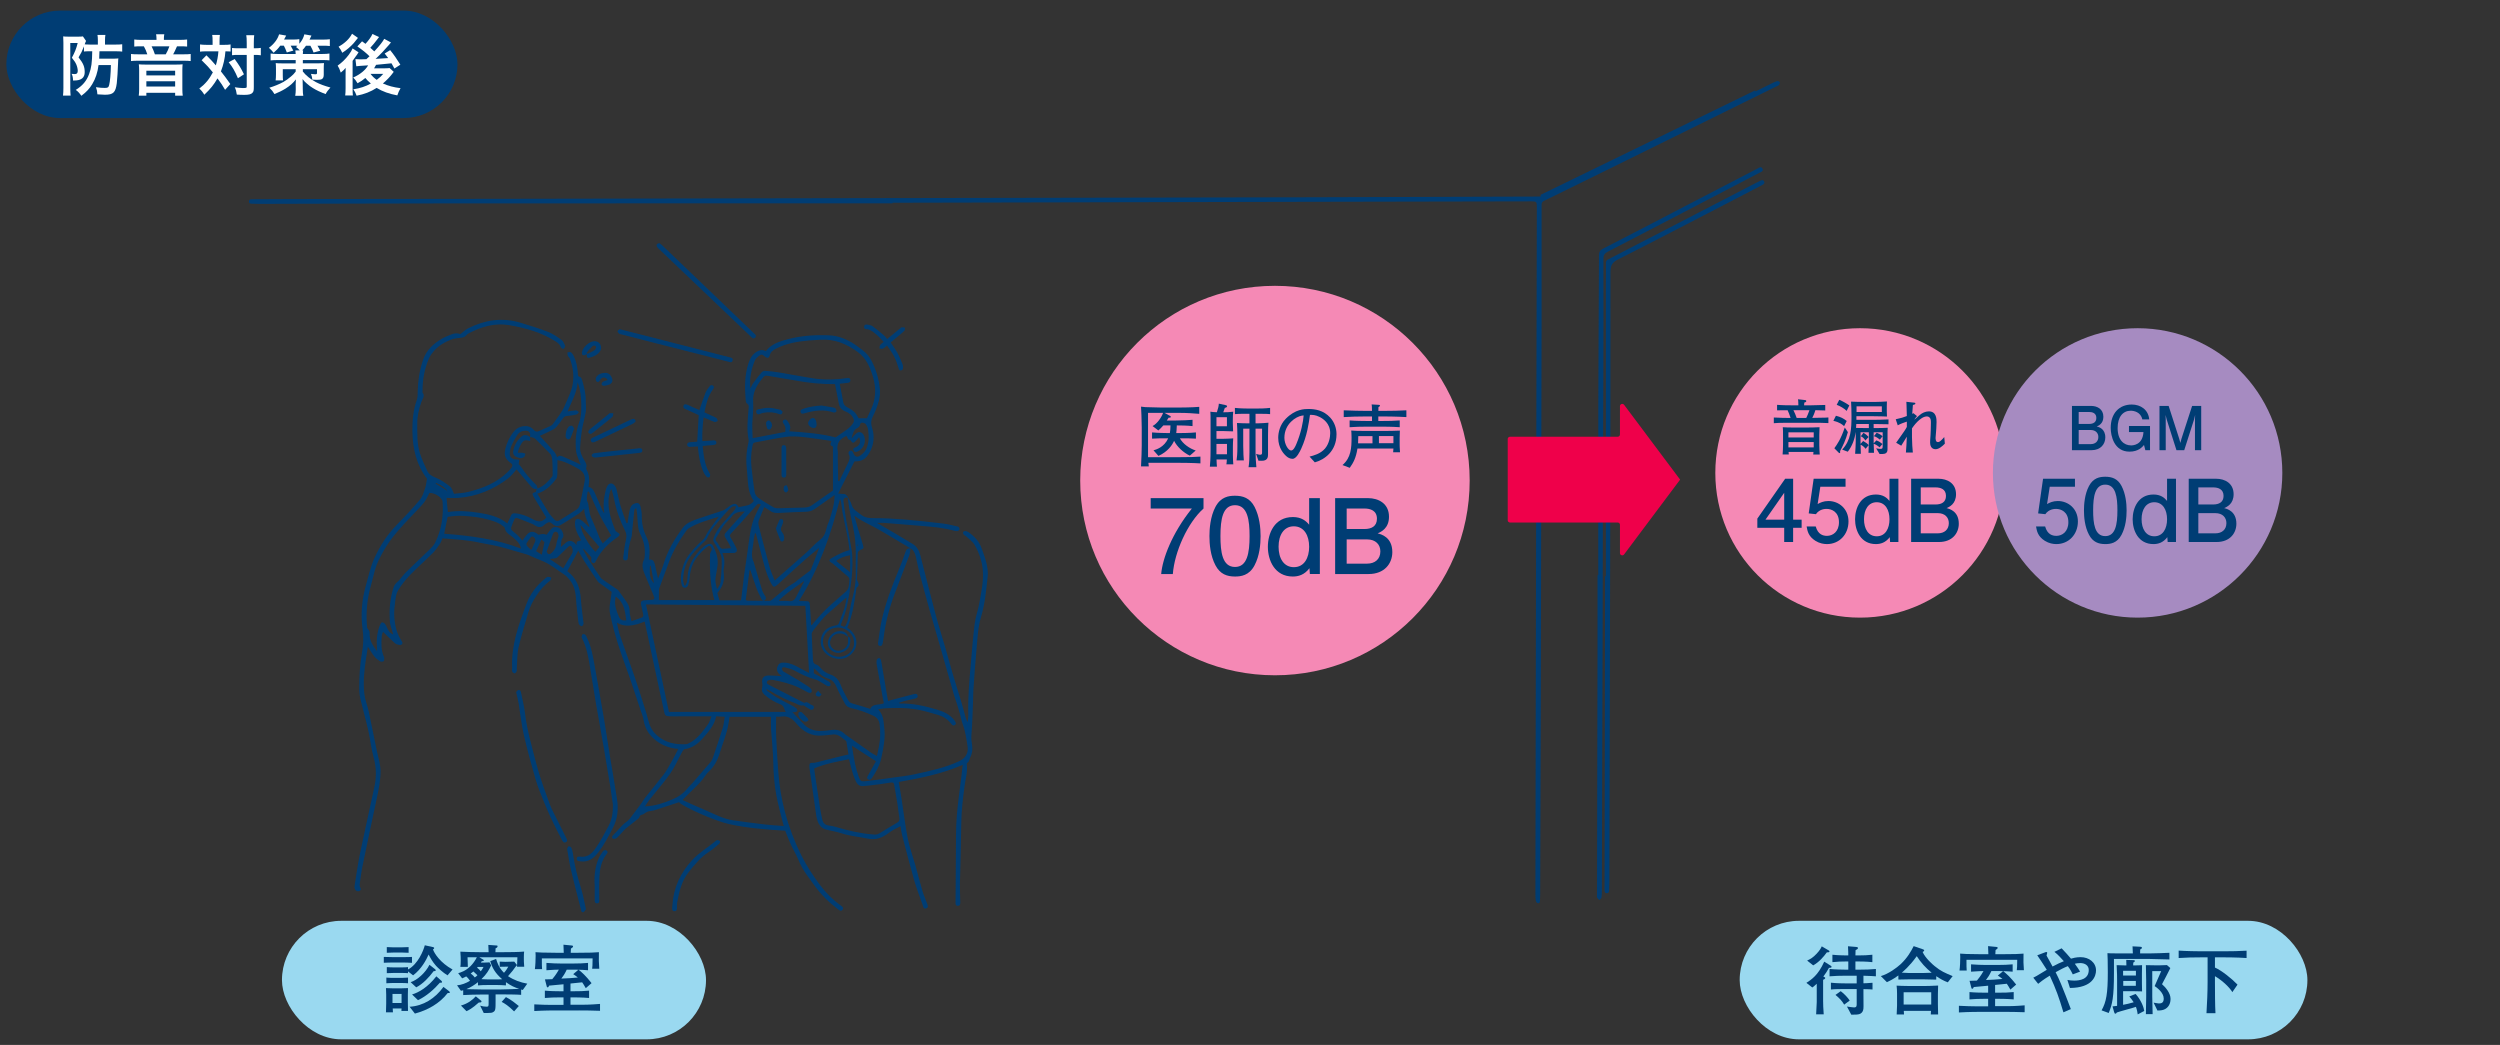 <?xml version="1.0" encoding="UTF-8"?>
<svg id="_01" data-name="01" xmlns="http://www.w3.org/2000/svg" width="890" height="372" viewBox="0 0 890 372">
  <rect x="0" y="0" width="890" height="372" fill="#333333" stroke="none"/>
  <defs>
    <style>
      .cls-1 {
        fill: none;
        stroke: #003d74;
        stroke-miterlimit: 10;
        stroke-width: 1.371px;
      }

      .cls-2 {
        fill: #f589b5;
      }

      .cls-2, .cls-3, .cls-4, .cls-5, .cls-6, .cls-7 {
        stroke-width: 0px;
      }

      .cls-3 {
        fill: #9ad9f0;
      }

      .cls-4 {
        fill: #a68bc1;
      }

      .cls-5 {
        fill: #fff;
      }

      .cls-6 {
        fill: #ef004a;
      }

      .cls-7 {
        fill: #003d74;
      }
    </style>
  </defs>
  <g>
    <path class="cls-7" d="m301.934,177.224c.408.762.981,1.484,1.181,2.297.256,1.038.832,1.748,1.607,2.366.628.5,1.293.955,1.934,1.44,1.307.988,2.745,1.137,4.381,1.133,3.7-.009,7.409.2,11.099.501,4.536.37,9.063.876,13.582,1.423,1.804.219,3.582.675,5.352,1.104.253.061.569.606.535.888-.033.272-.471.681-.751.697-.561.033-1.148-.118-1.703-.268-3.465-.935-7.02-1.24-10.576-1.538-4.581-.383-9.162-.757-13.745-1.112-.781-.061-1.571-.009-2.605-.009,2.112,1.226,4.024,2.319,5.919,3.44,2.259,1.337,4.511,2.687,6.753,4.052,1.498.912,2.297,2.327,2.722,3.977,1.811,7.02,3.565,14.056,5.437,21.06,1.079,4.036,2.357,8.019,3.518,12.034.852,2.945,1.626,5.912,2.494,8.851,1.044,3.534,2.168,7.044,3.227,10.573.51,1.701.947,3.424,1.422,5.136.171.616.359,1.228.765,1.789.083-.906.261-1.815.234-2.718-.178-5.907.336-11.778.862-17.648.438-4.887.79-9.786,1.404-14.652.316-2.502,1.247-4.92,1.676-7.415.649-3.776,1.514-7.558,1.234-11.419-.238-3.276-1.301-6.388-2.928-9.213-.725-1.258-2.081-2.156-3.166-3.201-.187-.18-.53-.224-.67-.423-.182-.259-.392-.679-.296-.903.099-.231.557-.437.848-.426.373.015.782.193,1.098.413,2.09,1.457,3.783,3.236,4.661,5.703,1.182,3.32,2.539,6.628,2.162,10.237-.505,4.833-.994,9.678-2.389,14.369-1.103,3.71-1.204,7.571-1.573,11.381-.477,4.929-.779,9.876-1.136,14.816-.071.978-.037,1.964-.077,2.945-.173,4.236-.257,8.48-.596,12.703-.095,1.186.006,2.287.197,3.404.272,1.597.141,3.114-.602,4.554-.352.682-.291,1.588-1.121,2.027-.118.063-.142.414-.117.621.315,2.629-.479,5.138-.812,7.697-.559,4.293-1.112,8.578-1.156,12.928-.074,7.28-.344,14.557-.486,21.836-.04,2.052.085,4.107.117,6.161.011.706.12,1.637-.888,1.631-.941-.006-.79-.901-.786-1.559.037-5.716.06-11.433.126-17.149.05-4.333-.028-8.679.29-12.994.354-4.797,1.095-9.566,1.662-14.348.15-1.266.281-2.535.456-4.12-7.48,3.244-15.091,4.723-22.766,6.084.335,1.964.694,3.922.998,5.888.73,4.719,1.278,9.473,2.202,14.154.634,3.215,1.794,6.324,2.685,9.491.892,3.17,1.699,6.365,2.629,9.523.412,1.4,1.083,2.722,1.542,4.11.201.609.725,1.496-.283,1.836-1.03.347-1.047-.619-1.274-1.278-.982-2.854-2.124-5.661-2.955-8.557-1.555-5.426-2.946-10.898-4.375-16.359-.247-.945-.345-1.93-.544-3.084-1.428.807-2.919,1.437-4.157,2.395-2.262,1.749-4.55,2.65-7.523,2.043-3.092-.631-6.25-.889-9.285-1.881-1.855-.607-3.816-.879-5.7-1.408-.636-.179-1.303-.574-1.742-1.062-1.079-1.201-1.422-2.748-1.646-4.304-.788-5.474-1.565-10.949-2.337-16.426-.049-.351-.044-.713-.028-1.069.027-.593.303-.862.95-.817.495.035,1.016-.042,1.502-.162,3.236-.798,6.466-1.624,9.7-2.434.559-.14,1.126-.246,1.757-.383-.244-1.514-.476-2.962-.714-4.408-.021-.129-.035-.308-.121-.372-1.502-1.126-2.783-2.693-5.012-2.308-1.14.197-2.31.211-3.465.326-3.9.39-6.905-1.412-9.212-4.237-1.533-1.878-3.129-2.867-5.536-2.482-.564.09-1.154.013-1.696.013,0,2.433-.085,4.792.019,7.143.185,4.19.444,8.378.748,12.561.351,4.812,1.122,9.554,2.367,14.227,1.424,5.348,3.352,10.452,5.828,15.433,1.887,3.796,4.18,7.262,6.681,10.597,1.998,2.664,4.361,5.072,7.078,7.07.108.079.22.153.327.234.511.386,1.118.806.563,1.508-.488.617-1.048.22-1.524-.142-3.285-2.496-6.204-5.354-8.601-8.726-.724-1.019-1.461-2.028-2.202-3.035-1.378-1.873-2.53-3.858-3.418-6.024-.74-1.805-1.781-3.485-2.596-5.262-.756-1.65-1.39-3.356-2.057-4.987-6.724-.384-13.394-.907-19.944-2.342-5.373-1.177-17.105-6.505-17.818-7.816-2.895.961-5.748,1.933-8.62,2.844-.758.24-1.589.242-2.36.45-.439.118-.827.429-1.234.659-.26.147-.497.382-.774.444-.609.135-1.094.331-1.191,1.046-.02.147-.2.291-.336.4-1.518,1.21-3.055,2.395-4.555,3.627-.477.392-.855.905-1.282,1.359-.643.681-1.239,1.422-1.961,2.007-.287.233-.981.31-1.269.121-.525-.344-.25-.895.132-1.254,1.653-1.551,2.913-3.467,4.835-4.795,1.049-.725,1.724-1.991,2.566-3.015.165-.2.322-.408.478-.615.744-.992,1.501-1.974,2.225-2.981.415-.577.727-1.232,1.168-1.786,2.223-2.791,4.529-5.518,6.689-8.356,1.044-1.372,1.87-2.917,2.727-4.423.856-1.502,1.628-3.052,2.493-4.688-3.012-.218-5.648-1.175-8.008-3.021-2.413-1.887-3.874-4.214-4.361-7.246-.209-1.3-.753-2.548-1.171-3.811-1.171-3.544-2.33-7.092-3.543-10.621-1.472-4.284-3.102-8.517-4.461-12.835-1.093-3.474-2.027-7.013-2.763-10.579-.533-2.583.357-5.165.579-7.784-1.283-.934-2.65-1.923-4.008-2.923-.323-.237-.699-.455-.916-.773-1.598-2.347-3.191-4.698-4.725-7.086-.838-1.303-1.559-2.681-2.256-3.891-.475.906-.975,1.875-1.489,2.837-.771,1.443-1.552,2.881-2.414,4.48.458.374.86.657,1.209.994,2.575,2.478,3.402,5.633,3.644,9.076.187,2.665.583,5.316.886,7.973.025.222.14.477.067.657-.135.33-.341.82-.587.865-.281.052-.735-.236-.937-.508-.224-.301-.305-.743-.349-1.135-.29-2.615-.641-5.228-.802-7.852-.178-2.886-.756-5.567-2.887-7.694-.347-.346-.66-.751-1.064-1.01-2.469-1.583-4.718-3.5-7.416-4.742-1.055-.486-2.136-.884-3.182-1.327-1.166-.493-2.284-1.094-3.533-1.437-3.127-.859-6.218-1.856-9.361-2.653-2.28-.579-4.63-.873-6.929-1.388-4.332-.97-8.74-1.176-13.206-1.522-.288.654-.468,1.31-.832,1.84-.803,1.167-1.584,2.386-2.578,3.379-2.685,2.682-5.559,5.177-8.194,7.904-1.571,1.626-2.99,3.454-4.174,5.378-.666,1.082-.842,2.528-1.011,3.839-.24,1.855-.471,3.751-.345,5.605.209,3.068.876,6.058,2.683,8.669.174.251.296.719.176.942-.129.238-.602.464-.875.416-.599-.105-1.294-.243-1.726-.623-1.464-1.287-2.831-2.685-4.27-4.075-.122.396-.405.944-.448,1.511-.185,2.408-.287,4.82.663,7.127.085.206.221.419.217.626-.008.411.04,1.029-.188,1.18-.32.212-.988.258-1.299.055-.77-.501-1.526-1.099-2.095-1.812-.798-1-1.421-2.138-2.242-3.407-.233,1.514-.433,2.857-.646,4.198-.665,4.202-1.087,8.436-.598,12.668.243,2.098,1.104,4.118,1.551,6.202,1.028,4.79,1.944,9.604,2.965,14.396.472,2.217,1.202,4.368,1.237,6.681.05,3.336-.629,6.552-1.319,9.78-1.731,8.102-3.452,16.207-5.124,24.322-.423,2.052-.664,4.142-.955,6.219-.052.372-.063.846.123,1.133.362.56.43,1.059-.176,1.347-.618.294-1.284.107-1.607-.538-.185-.369-.244-.872-.178-1.285.629-3.918,1.176-7.855,1.979-11.739,1.623-7.848,3.424-15.66,5.085-23.501.739-3.485.699-6.937-.283-10.445-.874-3.12-1.177-6.395-1.895-9.565-.855-3.772-1.926-7.495-2.813-11.261-.294-1.248-.424-2.562-.424-3.845-.001-4.245.254-8.471,1-12.665.484-2.72.616-5.44.216-8.234-.756-5.271-.286-10.518,1.156-15.646.938-3.334,1.66-6.793,3.107-9.904,1.968-4.23,4.474-8.205,7.811-11.595,2.882-2.928,5.698-5.935,8.344-9.074.926-1.099,1.35-2.667,1.835-4.078.355-1.033.437-2.16.663-3.368-3.753-4.878-5.112-10.657-5.196-16.868-.052-3.823.286-7.55,1.57-11.186.331-.937.295-2.024.316-3.045.078-3.815.668-7.518,1.889-11.154,1.207-3.594,3.765-5.872,6.88-7.676.995-.576,2.1-.962,3.163-1.417,1.157-.495,2.324-.527,3.256-.118.969-.743,1.761-1.568,2.724-2.053,5.951-2.997,12.16-3.995,18.648-2.021,3.311,1.007,6.631,2.019,9.851,3.275,1.714.669,3.289,1.772,4.793,2.863.623.452.991,1.351,1.28,2.119.103.275-.369.766-.579,1.159-.321-.224-.831-.386-.929-.684-.336-1.019-1.068-1.554-1.925-2.098-5.056-3.212-10.714-4.768-16.506-5.762-5.108-.876-9.899.557-14.423,2.934-.233.122-.48.279-.632.485-.86,1.166-2.169,1.035-3.375,1.223-.649.101-1.325.16-1.931.39-2.488.943-4.768,2.249-6.524,4.289-.656.762-1.252,1.631-1.65,2.549-1.622,3.731-2.325,7.659-2.284,11.723.001.133-.084.318-.024.393.998,1.233.006,2.241-.374,3.304-.907,2.534-1.505,5.111-1.487,7.83.024,3.574-.133,7.178.987,10.622.684,2.102,1.627,4.129,2.572,6.133.581,1.23,1.604,1.886,2.974,2.413,1.864.718,3.559,1.973,5.17,3.203.631.482.838,1.519,1.363,2.547,1.608-.203,3.409-.253,5.116-.68,5.144-1.285,10.011-3.198,13.915-6.981.542-.526,1.096-1.068,1.505-1.695.341-.523.436-1.088-.286-1.592-2.033-1.418-2.532-2.819-1.919-5.201.527-2.047,1.413-3.941,2.676-5.641.912-1.227,2.086-2.049,3.649-2.26,1.479-.2,2.767.14,3.738,1.303.585.7,1.18.762,1.971.386,1.317-.628,2.674-1.171,3.997-1.786.313-.145.628-.384.825-.663,1.54-2.177,3.305-4.192,4.329-6.724.982-2.428,2.263-4.727,2.736-7.357.57-3.173.118-6.211-.971-9.187-.144-.392-.569-.677-.733-1.067-.148-.353-.116-.781-.164-1.175.412-.041.95-.264,1.209-.084.446.309.804.827,1.047,1.331.921,1.911,1.313,3.96,1.457,6.068.039.574-.11,1.244.818,1.422.294.056.584.649.697,1.046.695,2.445,1.36,4.898,1.317,7.48-.021,1.248.215,2.525.023,3.739-.352,2.229-1.024,4.406-1.396,6.633-.338,2.019-.53,4.071-.644,6.116-.095,1.699.635,3.221,1.489,4.643.518.864,1.031,1.673.652,2.736-.05.142,0,.363.082.501,1.164,1.956,1.152,4.07.783,6.269,1.509.262,1.94,1.488,2.446,2.604.861,1.902,1.656,3.834,2.497,5.745.152.345.391.652.712.941-.478-2.161-.325-4.287.074-6.394.197-1.041.406-2.119.857-3.063.697-1.459,2.02-1.451,2.883-.078.211.336.392.712.487,1.094.483,1.943.849,3.919,1.416,5.835.62,2.093,1.416,4.133,2.135,6.196.129-.024.258-.048.387-.072.216-1.433.375-2.877.671-4.293.151-.72.415-1.503.878-2.042.377-.438,1.112-.714,1.717-.772.772-.074,1.195.619,1.343,1.278.233,1.039.452,2.112.44,3.168-.032,2.724.487,5.241,1.717,7.726,1.208,2.438,1.171,5.18.891,7.992,1.422-.252,1.82.74,2.083,1.807.378,1.533.694,3.081,1.107,4.939.698-1.821,1.416-3.374,1.894-4.997,1.43-4.86,3.964-9.127,6.95-13.144,1.244-1.674,3.205-2.39,5.082-3.064,3.052-1.096,6.166-2.016,9.237-3.06.522-.178.962-.602,1.433-.923.546-.372,1.044-.841,1.633-1.118,1.27-.597,1.783-.382,2.459.91,1.836-.598,4.034-.283,5.411-2.262-2.367-3.19-2.006-7.067-2.448-10.78-.4-3.364-.264-6.674.521-9.965.082-.342.135-.726.066-1.063-.742-3.649-.3-7.294-.02-10.943.055-.714.276-1.437-.63-1.971-.345-.203-.382-1.052-.428-1.617-.348-4.336-.33-8.642,1.088-12.836.561-1.659,1.373-3.066,2.943-3.986,1.055-.618,2.075-.735,3.165-.156,2.034-2.628,5.011-3.517,7.964-4.289,4.784-1.251,9.701-1.555,14.623-1.344,2.787.119,5.424,1.073,7.844,2.449,1.428.811,2.715,1.874,4.048,2.847,1.436,1.048,2.495,2.424,3.287,4,1.575,3.136,2.558,6.455,2.853,9.953.223,2.645-.552,5.116-1.535,7.528-.252.618-.524,1.231-.838,1.819-.743,1.391-.938,2.644-.406,4.321.935,2.95.672,6.092-.906,8.811-1.431,2.464-2.789,3.167-5.371,3.157-1.918,3.769-3.787,7.443-5.809,11.418.814.081,1.398.204,1.976.18.781-.033,1.072.528,1.453,1.01-.085.07-.17.14-.254.21-.957-.007-1.405.496-1.281,1.416.301,2.232.601,4.466.987,6.684.62,3.565,1.372,7.109,1.941,10.682.257,1.617.275,3.282.278,4.926.003,1.547-.149,3.094-.248,4.64-.028.44-.105.877-.168,1.315-.207,1.443-.371,2.894-.639,4.326-.421,2.249-.812,4.512-1.407,6.718-.445,1.647-1.191,3.213-1.802,4.81,1.56.755,1.57.76,2.215-.728.191-.44.348-.904.448-1.373.578-2.716,1.011-5.469,1.732-8.145.806-2.995,1.138-5.996,1.034-9.087-.091-2.701.065-5.41-.021-8.111-.059-1.858-.226-3.732-.557-5.56-.741-4.09-1.823-8.117-2.228-12.269l.085-.081Zm-142.738-2.39c.036.07.073.139.109.209.022-.055.044-.109.067-.164-.066-.006-.132-.012-.198-.017-.078-.192-.156-.384-.235-.576-.088-.09-.176-.18-.264-.27-1.021-.935-2.206-1.56-3.431-2.111-.055.099-.11.198-.165.297,1.147.682,2.293,1.364,3.44,2.046.066.065.133.129.199.194.159.131.319.261.478.392Zm126.844,32.16c-1.84,1.312-3.708,2.587-5.511,3.948-1.102.832-2.103,1.796-3.149,2.701.048.106.096.212.144.319,1.099,0,2.214-.12,3.291.032,1.221.172,1.969-.309,2.493-1.299.975-1.842,1.923-3.699,2.883-5.549.028-.103.055-.207.083-.31-.078.053-.156.105-.233.158Zm-76.468-19.496c.071.081.141.161.212.242.009-.14.018-.279.028-.419-.867-2.036-1.83-4.044-1.814-6.2-.685.607-1.336,1.329-2.12,1.852-1.813,1.21-3.692,2.32-5.54,3.478-1.769,1.109-2.402,1.17-3.921-.129-.679-.58-1.136-.497-1.741-.099-.261.172-.566.301-.774.522-1.134,1.202-2.326,1.1-3.585.225-.254-.177-.533-.332-.82-.448-1.605-.648-3.203-1.318-4.833-1.896-.532-.189-1.248-.484-1.599.372-.37.903-.772,1.798-1.065,2.726-.097.306-.023.827.186,1.039.623.63,1.39,1.114,2.029,1.731.622.6,1.155,1.293,1.731,1.949.699-.91,1.166-1.625,1.74-2.241.955-1.027,2.078-1.138,3.251-.394.296.188.551.439.71.568.638-.119,1.149-.293,1.656-.285.501.008.999.199,1.306.267.667-.836,1.165-1.644,1.839-2.258.792-.72,2.132-.593,2.954.103.911.772,1.516,2.498.948,3.242-.754.988-.515,2.06-.708,3.329.729-.644,1.269-1.161,1.85-1.626.989-.792,2.073-.758,3.018.093.278.25.482.582.686.834.089-.433.038-1.014.299-1.252.328-.298.912-.313,1.445-.468-.276-.464-.556-.913-.814-1.374-.791-1.41-1.411-2.867-1.432-4.531-.022-1.769.655-2.249,2.176-1.295.998.626,1.808,1.551,2.702,2.342Zm-20.892-31.974l.031.033c.216-1.629-.373-2.315-1.922-2.214-1.088.071-2.021.542-2.59,1.445-.801,1.272-1.561,2.589-2.151,3.966-.374.873-.539,1.888-.563,2.844-.029,1.206,1.098,2.065,2.212,1.949.383-.04.786.099,1.179.156-.071.475-.142.949-.232,1.551.242.275.644.643.938,1.082,1.542,2.306,3.316,4.408,5.325,6.322.252.24.29.706.427,1.068-.069.11-.139.221-.208.331-.971.205-1.619-.319-2.189-.988-1.674-1.966-3.339-3.94-5.052-5.962-.979,1.098-1.832,2.354-3.156,3.338-5.254,3.908-11.017,6.308-17.546,6.806-1.369.105-2.753.015-4.223.015.166,1.778.314,3.374.468,5.024,3.765-.586,7.429-.319,11.029.26,3.572.575,7.157,1.347,10.14,3.801.479-1.02.926-1.887,1.294-2.785.31-.756.77-.889,1.573-.817,2.185.194,4.205.995,6.036,2.013,1.927,1.07,3.474,1.362,4.962-.502-1.466-2.402-3.007-4.905-4.515-7.428-.209-.349-.464-.923-.319-1.166.182-.304.756-.375,1.13-.533.111-.359.225-.73.34-1.103.122-.059.244-.118.366-.178,2.198-.786,3.675-2.458,5.097-4.185.149-.181.181-.5.179-.755-.011-1.519.024-3.043-.099-4.554-.084-1.032-.08-2.117-.942-2.964-1.75-1.72-3.402-3.541-5.185-5.224-.432-.408-1.216-.442-1.837-.649Zm102.747,39.691c-1.643,1.362-3.33,2.675-4.921,4.095-3.297,2.943-6.544,5.943-9.809,8.921-1.045.953-1.416.841-2.084-.37-1.986-3.598-2.762-7.589-3.83-11.486-.59-2.155-1.129-4.325-1.691-6.488-.108.004-.216.008-.324.013-.168.851-.435,1.695-.486,2.553-.155,2.595-1.301,5.211.095,7.789.04.074.025.177.051.262.966,3.233,1.905,6.474,2.921,9.692.237.75.712,1.431,1.115,2.122.333.572.234,1.084-.28,1.398-.556.34-.917-.075-1.146-.552-.577-1.2-1.223-2.377-1.684-3.621-.799-2.154-1.479-4.352-2.209-6.532-.109-.003-.218-.005-.327-.008-.45,3.559-.901,7.118-1.337,10.562.303.196.376.284.45.285,2.681.029,5.361.054,8.042.063.202,0,.447-.071.6-.196,2.642-2.175,5.148-4.527,8.155-6.229.46-.26.828-.679,1.254-1.003,1.239-.944,2.491-1.871,3.728-2.819.347-.266.816-.515.962-.879.991-2.471,1.911-4.97,2.854-7.46.031-.1.062-.2.092-.3-.063.063-.127.127-.19.19Zm-83.511.353c-.123-.094-.246-.187-.369-.281.048.174.096.349.144.523.666,1.201,1.277,2.437,2.011,3.595,1.354,2.137,2.767,4.236,4.188,6.328.215.316.594.531.923.757,1.575,1.084,3.159,2.155,4.738,3.233.183.125.397.237.523.408,1.025,1.395,2.068,2.779,3.031,4.216.643.96,1.065,1.98,1.047,3.234-.016,1.116.39,2.237.651,3.564,1.282-.447,2.352-.839,3.435-1.192.679-.221.886-.613.714-1.312-.277-1.123-.457-2.27-.731-3.394-.217-.89.079-1.417.979-1.514.926-.099,1.861-.122,2.792-.171.914-.049,1.15-.45.797-1.287-1.101-2.607-2.209-5.211-3.269-7.835-.698-1.73-1.246-3.491-.211-5.308.105-.185.135-.425.158-.644.278-2.611-.017-5.127-1.156-7.531-.434-.916-.892-1.872-1.049-2.856-.267-1.666-.288-3.37-.444-5.055-.068-.736-.215-1.465-.326-2.198-.405.274-.649.529-.68.808-.286,2.562-.533,5.128-.795,7.693-.067.66-.036,1.354-.237,1.972-.738,2.262-1.209,4.562-1.246,6.944-.01.633-.146,1.248-.894,1.236-.817-.013-.824-.719-.747-1.296.271-2.024.469-4.071.937-6.052.265-1.123.248-2.073-.249-3.078-1.76-3.561-3.188-7.237-3.913-11.167-.239-1.293-.649-2.555-.981-3.831-.329.372-.453.731-.556,1.096-1.38,4.861.23,9.309,1.936,13.733.109.282.546.432.82.657.253.207.666.413.69.653.028.264-.239.665-.492.837-3.324,2.263-6.166,4.964-7.95,8.634-.234.481-.449.94-1.052.754-.633-.195-.686-.707-.562-1.309.06-.291.03-.716-.146-.921-.783-.913-1.633-1.768-2.458-2.643Zm12.062,26.287c-.125-.059-.25-.119-.375-.178.036.155.071.311.107.467.363,1.464.618,2.965,1.108,4.386,1.635,4.74,3.396,9.437,5.029,14.178,1.242,3.608,2.374,7.254,3.531,10.891.51,1.602,1.036,3.205,1.424,4.838.475,2.002,1.308,3.709,2.859,5.15,3.046,2.831,6.689,3.542,10.644,3.351.33-.016.662-.203.972-.354,2.97-1.448,4.787-4.088,6.685-6.61.599-.796.855-1.85,1.339-2.947-4.15,0-7.989,0-11.829,0-1.027,0-2.056.029-3.082-.018-1.4-.064-1.674-.288-1.973-1.665-1.878-8.652-3.74-17.307-5.607-25.962-.439-2.035-.874-4.07-1.314-6.119-.962.357-1.776.74-2.632.961-2.324.601-4.65.847-6.887-.367Zm62.016,31.603c.018-.066.035-.131.053-.197-.041-.007-.081-.014-.122-.021.034.067.068.134.101.201,1.431,1.526,2.81,3.105,4.306,4.565,1.676,1.636,3.763,2.338,6.103,2.219,1.024-.052,2.058-.101,3.065-.279,2.045-.362,3.877-.088,5.374,1.478.031.032.068.058.104.084,3.019,2.139,6.03,4.289,9.064,6.408.665.464,1.41.813,2.154,1.235.259-1.243.487-2.286.693-3.334.512-2.601.615-5.209.271-7.85-.202-1.548-.88-2.538-2.347-3.211-2.519-1.156-5.099-2.09-7.797-2.681-.989-.217-1.734-.666-2.195-1.549-1.009-1.928-2.12-3.816-2.954-5.818-.647-1.553-1.512-2.662-3.152-3.161-1.485-.452-2.69-1.35-3.699-2.538-.349-.41-.833-.705-1.306-1.094v1.764c1.837,1.009,3.506,1.916,5.163,2.846.267.15.577.355.688.612.123.284.146.714.007.971-.093.173-.554.242-.826.199-.286-.046-.54-.284-.811-.433-1.281-.704-2.489-1.694-3.861-2.046-2.501-.641-4.729-1.749-6.961-2.976-1.183-.65-2.57-.943-3.887-1.319-.235-.067-.737.181-.831.403-.097.23.109.631.268.909.099.172.353.259.544.371,1.574.919,3.16,1.818,4.722,2.757,1.26.757,2.504,1.541,3.728,2.354.44.292.881.65,1.167,1.08.176.265.206.848.028,1.06-.167.2-.759.243-1.047.108-1.164-.546-2.258-1.24-3.423-1.785-2.997-1.401-6.192-2.182-9.424-2.777-.597-.11-1.692.138-1.863.526-.399.905.596,1.234,1.24,1.566,3.905,2.015,7.825,4.002,11.739,6.001.075.038.177.15.206.132,1.202-.762,1.843.494,2.753.765.535.159.877.531.664,1.105-.245.661-.862.667-1.352.417-.783-.399-1.496-.935-2.239-1.413-.516.098-1.056.072-1.557-.08-.461-.14-.867-.455-1.322-.627-3.215-1.214-6.276-2.735-9.196-4.545-.306-.19-.66-.301-1.18-.533.14.362.15.527.234.586,1.122.791,2.213,1.639,3.395,2.329,1.69.987,3.452,1.849,5.175,2.78.627.339,1.274.669,1.821,1.115.242.197.439.757.326.997-.113.241-.628.337-.984.405-.26.05-.548-.049-.824-.081Zm22.455-69.67c-.102-.021-.205-.042-.307-.064.033.102.066.205.099.307.968,3.277,1.897,6.565,2.922,9.824.384,1.222.419,1.418-.796,1.898-.698.276-1.006.617-1.008,1.448-.008,2.626-.152,5.252-.233,7.878-.017.535-.169,1.16.048,1.589.48.951.883,1.774-.231,2.549-.099.069-.063.335-.088.509-.669,4.678-1.357,9.351-3.23,13.773.203.131.396.237.569.37,3.332,2.542,3.609,6.614.584,9.252-1.619,1.412-3.561,1.746-5.609,1.25-3.441-.833-6.001-4.189-4.623-8.026.812-2.261,2.708-3.318,4.979-3.69.663-.108.972-.334,1.19-.971.583-1.708,1.328-3.363,1.874-5.081.375-1.179.524-2.43.804-3.79-.298.15-.431.188-.525.269-2.16,1.87-4.332,3.728-6.464,5.63-.697.621-1.323,1.331-1.925,2.048-1.033,1.229-2.045,2.478-3.013,3.759-.27.358-.515.861-.5,1.288.108,2.989.291,5.975.44,8.962.042.839.177,1.527,1.176,1.815.518.149,1.033.581,1.376,1.02.972,1.245,2.208,2.026,3.685,2.529,1.85.63,2.957,1.928,3.663,3.781.708,1.86,1.753,3.592,2.665,5.372.368.718.97,1.036,1.774,1.245,2.055.534,4.072,1.216,6.07,1.829.931-2.071,3.252-1.194,4.85-2.018-.141-.673-.293-1.324-.414-1.979-.718-3.898-1.439-7.795-2.13-11.698-.1-.563-.13-1.176-.009-1.725.063-.288.526-.675.806-.674.252.001.657.438.725.743.26,1.167.404,2.36.606,3.541.621,3.638,1.248,7.274,1.891,11.023.549-.167.922-.294,1.302-.395,2.622-.694,5.245-1.383,7.867-2.073.548-.144,1.133-.236,1.334.458.224.772-.36,1.009-.96,1.149-1.04.243-2.092.44-3.126.706-.871.224-1.723.518-2.584.781.181.229.302.271.421.268,4.564-.136,8.943.887,13.267,2.183,2.419.725,4.668,1.786,6.201,3.941.354.498.711,1.035.065,1.511-.578.426-.978-.003-1.324-.463-1.229-1.635-2.897-2.63-4.829-3.176-2.309-.653-4.611-1.391-6.965-1.815-4.015-.723-8.088-.706-12.154-.457-.637.039-1.267.194-2.045.319,1.202,1.302,1.77,2.712,1.937,4.232.219,1.988.504,4.011.355,5.988-.19,2.517-.677,5.029-1.239,7.496-.558,2.451-1.821,4.629-3.22,6.705-.327.485-.827.962-1.45.459-.55-.443-.185-.922.097-1.414.97-1.692,1.89-3.413,2.747-4.973-2.948-1.912-5.712-3.705-8.56-5.553.374,2.225.664,4.344,1.104,6.432.32,1.519.757,3.025,1.286,4.485.644,1.779.806,1.914,2.622,1.722,3.104-.329,6.195-.784,9.287-1.218,2.647-.372,5.318-.651,7.927-1.212,5.476-1.178,10.97-2.322,16.093-4.734,2.076-.977,3.229-2.846,2.87-5.144-.433-2.767-.786-5.552-1.813-8.199-.399-1.027-.553-2.148-.849-3.217-.319-1.154-.659-2.304-1.018-3.446-.387-1.229-.849-2.435-1.206-3.672-1.628-5.632-3.225-11.273-4.845-16.908-1.24-4.315-2.527-8.617-3.74-12.94-1.274-4.535-2.511-9.081-3.711-13.637-.487-1.849-.815-3.739-1.251-5.602-.278-1.19-.736-2.291-1.873-2.949l.027.027c-1.368-.81-2.735-1.623-4.105-2.43-2.867-1.688-5.694-3.449-8.617-5.036-2.366-1.284-4.865-2.323-7.016-3.983Zm-16.413,55.797c-.453-8.135-.892-16.004-1.332-23.912-18.93-.164-37.762-.328-56.735-.493,2.732,12.794,5.438,25.465,8.17,38.259h41.577c-.6-.993-.575-2.187-1.858-2.675-2.045-.778-3.913-1.897-5.583-3.341-.948-.819-1.243-1.607-.934-2.836.089-.355.137-.758.066-1.111-.398-2.001.355-3.02,2.393-3.007,1.492.01,2.983.169,4.524.265-.269-.227-.541-.442-.797-.675-.891-.811-1.152-1.8-.738-2.758.494-1.144,1.055-1.477,2.439-1.408,1.922.096,3.613.861,5.252,1.801,1.103.632,2.245,1.197,3.557,1.89Zm-28.295,15.607c-.124.756-.249,1.45-.35,2.148-.551,3.773-2.127,7.243-3.202,10.861-.753,2.535-1.982,4.761-3.942,6.564-.327.3-.638.636-.881,1.006-2.285,3.471-5.588,5.973-8.398,9.037,2.543,1.137,5.143,2.369,7.796,3.47,3.318,1.376,6.487,3.203,10.103,3.737,3.925.58,7.864,1.075,11.804,1.538,2.071.244,4.159.341,6.36.514-.153-.526-.252-.82-.324-1.12-.782-3.243-1.685-6.463-2.307-9.736-.742-3.903-1.047-7.856-1.112-11.847-.064-3.919-.548-7.83-.79-11.749-.089-1.449-.014-2.908-.014-4.423h-14.744Zm36.249-98.146c-.312-.084-.477-.147-.647-.17-3.267-.453-6.526-.98-9.805-1.32-1.847-.191-3.756-.291-5.584-.045-3.484.47-6.928,1.225-10.392,1.845-1.479.265-1.472.256-1.744,1.687-.481,2.521-.561,5.054-.26,7.597.341,2.873.633,5.755,1.111,8.605.124.741.723,1.577,1.35,2.024,1.699,1.209,3.512,2.264,5.321,3.308.464.268,1.083.386,1.627.375,3.08-.062,6.158-.221,9.238-.266,1.023-.015,1.929-.195,2.768-.786,2.587-1.823,5.186-3.629,7.563-5.29,0-5.159.002-10.157-.007-15.155,0-.208-.059-.569-.166-.601-1.114-.328-.627-1.047-.372-1.808Zm-28.836-18.728c.306-.621.537-1.296.933-1.853.926-1.299,1.901-2.568,2.927-3.789.287-.341.835-.692,1.239-.666,1.681.109,3.363.298,5.026.573,4.174.69,8.326,1.52,12.509,2.146,3.903.584,7.829.455,11.733-.132.598-.09,1.104-.062,1.204.664.092.677-.289.971-.928,1.032-.883.085-1.764.192-2.865.314.434,2.235.89,4.402,1.261,6.584.163.958.727,1.424,1.524,1.849.89.474,1.793,1.009,2.507,1.706.644.629,1.042,1.511,1.467,2.159h2.938c.454-.997.874-1.977,1.343-2.934,1.9-3.885,2.014-7.896.758-11.959-1.033-3.34-2.339-6.469-5.362-8.69-3.951-2.902-8.186-4.651-13.144-4.382-1.425.077-2.852.148-4.274.273-4.057.358-8.042,1.016-11.715,2.926-1.011.526-1.89,1.097-2.201,2.333-.265,1.054-.897,1.166-1.75.448-1.017-.856-1.272-.901-2.299-.067-.506.411-1.05.921-1.281,1.503-1.255,3.168-1.998,6.446-1.55,9.962Zm30.108-1.565c-4.719.049-9.453-.427-14.157-1.311-3.277-.616-6.585-1.064-9.864-1.668-.682-.126-1.074.016-1.485.505-2.179,2.594-3.923,5.266-3.635,8.958.199,2.556-.241,5.158-.31,7.742-.043,1.585.075,3.175.128,5.007,4.059-.781,7.876-1.515,11.612-2.233.032-.578.146-1.067.059-1.517-.088-.457-.317-.917-.588-1.303-.344-.489-.615-.967-.034-1.385.61-.439,1.093-.071,1.455.455.767,1.115,1.31,2.27.468,3.532,5.576.383,11.055.76,16.556,2.184,1.015-.704,2.22-1.545,3.431-2.377,1.067-.734,2.039-1.534,2.765-2.654.369-.57.434-.99.188-1.582-.553-1.333-1.58-2.137-2.869-2.632-1.323-.508-2.104-1.396-2.359-2.81-.41-2.266-.885-4.519-1.359-6.91Zm4.985,133.537c-4.174.846-8.412,1.553-12.387,3.272.052.49.077.844.129,1.194.631,4.235,1.252,8.472,1.909,12.703.225,1.448.51,2.888.833,4.317.282,1.249,1.066,1.978,2.394,2.122.794.086,1.592.241,2.356.471,4.317,1.298,8.684,2.326,13.193,2.685.81.065,1.549.147,2.308-.329,2.11-1.326,4.261-2.586,6.404-3.859.643-.382.934-.841.792-1.647-.263-1.492-.38-3.008-.616-4.506-.381-2.421-.823-4.832-1.21-7.252-.126-.786-.469-1.008-1.277-.876-2.332.382-4.672.74-7.022.987-4.022.423-4.705,1.024-6.323-3.814-.589-1.761-.979-3.59-1.482-5.47Zm-167.983-38.432c-.022-.356-.042-.711-.068-1.067-.206-2.876-.015-5.702,1.116-8.395.14-.333.45-.825.692-.832.358-.01.846.264,1.066.569.409.57.657,1.255.985,1.885.4.769.889,1.453,1.882,1.86-.091-.416-.138-.672-.205-.923-.319-1.201-.84-2.387-.929-3.604-.312-4.254.013-8.465,1.412-12.535.151-.439.469-.839.777-1.199.332-.387.778-.675,1.115-1.059.881-1.006,1.654-2.116,2.604-3.048,2.706-2.656,5.498-5.226,8.214-7.873.727-.708,1.472-1.483,1.924-2.371,2.365-4.651,3.084-9.629,2.693-14.794-.012-.165-.098-.331-.174-.484-.701-1.408-3.028-2.633-4.514-2.487-.663,1.203-1.137,2.435-1.926,3.414-1.313,1.629-2.816,3.106-4.26,4.627-3.687,3.881-7.374,7.743-10.052,12.458-1.282,2.259-2.478,4.523-3.172,7.026-.487,1.756-.874,3.54-1.373,5.293-1.306,4.59-1.826,9.258-1.464,14.017.043.563.028,1.324.367,1.627.57.509.616,1.058.6,1.669-.066,2.46,1.224,4.356,2.691,6.226Zm162.865-55.635c-.616.429-1.079.746-1.538,1.071-1.855,1.312-3.701,2.637-5.565,3.936-.973.678-2.044.936-3.26.959-3.073.057-6.144.252-9.214.409-1.167.059-2.293.078-3.308-.689-.702-.53-1.502-.93-2.192-1.348-.59,1.434-1.172,2.857-1.763,4.277-.354.851-.392,1.674-.142,2.594,1.326,4.885,2.55,9.799,3.899,14.677.419,1.516,1.123,2.953,1.748,4.561.507-.464.825-.764,1.152-1.052,3.347-2.945,6.713-5.869,10.036-8.841,1.725-1.543,3.249-3.337,5.089-4.719,2.095-1.574,1.893-4.049,2.873-6.043.059-.12.124-.239.164-.365.946-3.001,1.969-5.985,2.02-9.427Zm-41.24,7.738c-3.596,1.136-7.271,2.044-10.532,4.032-.337.205-.68.462-.908.776-2.514,3.468-4.717,7.114-6.223,11.146-1.164,3.117-2.32,6.238-3.472,9.359-.09.244-.17.508-.174.764-.019,1.155-.008,2.31-.008,3.578h19.746c-.162-.617-.337-1.211-.473-1.815-1.076-4.78-1.22-9.634-1.071-14.503.016-.537.446-1.062.74-1.717-.653-1.545-.867-1.634-2.341-.427-.884.723-1.677,1.572-2.434,2.432-1.967,2.233-2.977,4.861-3.187,7.829-.065.919-.288,1.836-.526,2.73-.166.626-.539,1.123-1.322,1.078-.853-.048-.936-.747-1.072-1.319-.554-2.321-.066-4.569.675-6.756,1.013-2.988,3.141-5.217,5.278-7.424.831-.859,1.964-1.572,2.446-2.594,1.25-2.653,3.171-4.785,4.86-7.17Zm32.884,38.508c.083.022.165.043.248.065.385-.489.743-1.003,1.161-1.462,1.375-1.51,2.693-3.084,4.179-4.479,2.209-2.075,4.562-3.997,6.806-6.037.429-.39.776-.988.915-1.551.221-.895.277-1.84.31-2.767.011-.298-.196-.692-.43-.897-1.875-1.642-3.779-3.249-5.677-4.864-.065-.055-.165-.066-.242-.109-.935-.515-1.033-1.069-.107-1.628,1.359-.82,2.808-1.498,4.25-2.169.704-.327,1.479-.502,2.245-.754-.249-1.683-.424-3.263-.727-4.819-.539-2.768-1.185-5.516-1.724-8.284-.244-1.256-.315-2.545-.514-3.811-.072-.461-.287-.899-.425-1.311-3.256,12.806-7.513,25.077-14.548,36.23.176.11.207.146.24.147.625.012,1.249.021,1.874.029,1.483.019,1.617.138,1.713,1.574.153,2.298.302,4.597.452,6.896Zm-33.82,32.535c-.666,3.338-2.835,5.646-4.897,7.973-1.663,1.878-3.656,3.355-6.29,3.703-.315.042-.651.502-.839.844-1.436,2.609-2.613,5.392-4.304,7.82-2.289,3.285-4.974,6.292-7.464,9.439-.574.725-1.044,1.532-1.561,2.301,3.595-.133,6.73-1.227,9.81-2.513,2.18-.91,4.051-2.232,5.499-4.133.429-.564,1.018-1.002,1.487-1.539,2.197-2.514,4.393-5.03,6.549-7.579.393-.465.678-1.061.875-1.644,1.185-3.492,2.376-6.984,3.463-10.507.385-1.247.482-2.582.734-4.008-1.114-.057-1.993-.102-3.062-.157Zm-63.673-79.268c1.344,2.26,2.64,4.542,4.045,6.756.591.931,1.387,1.738,2.138,2.558.509.556,1.09.61,1.778.164,1.979-1.282,4.022-2.468,5.978-3.783.506-.34,1-.964,1.136-1.542.661-2.81,1.238-5.642,1.768-8.48.372-1.991-.394-3.467-2.144-4.442-.816-.455-1.614-.95-2.454-1.355-1.65-.794-3.314-1.567-5.086-1.831,0,1.763.034,3.411-.019,5.057-.018.555-.102,1.218-.416,1.636-1.759,2.346-3.822,4.344-6.724,5.262Zm72.547,37.975c.357-3.006.678-5.923,1.058-8.832.33-2.519.735-5.027,1.095-7.542.354-2.47.635-4.952,1.06-7.409.278-1.609.641-3.224,1.175-4.764.533-1.54,1.315-2.995,2.013-4.476.165-.351.43-.655.655-.99-.448-.465-.97-.516-1.451.016-1.163,1.286-2.304,2.592-3.453,3.89-.734.829-1.459,1.665-2.204,2.483-1.171,1.286-2.347,2.567-3.539,3.833-.475.504-.448.939-.092,1.525.692,1.138,1.32,2.318,1.912,3.512.624,1.258.135,1.95-1.259,1.918-1.129-.026-2.259-.005-3.64-.005.878,1.984.846,3.723.516,5.505-.136.732-.047,1.518.024,2.272.234,2.488-.66,4.55-2.34,6.456.229.792.485,1.679.753,2.609h7.719Zm-105.702-23.708c9.361.73,18.528,1.873,27.382,5.305-.386-1.871-1.567-2.836-2.694-3.843-1.18-1.055-2.855-1.652-3.142-3.539-.046-.303-.538-.551-.844-.798-1.385-1.119-3.061-1.576-4.723-2.073-2.963-.887-6.001-1.194-9.076-1.399-1.976-.132-3.873.052-5.677.357-.419,2.048-.808,3.954-1.225,5.991Zm40.222-27.23c.458-.572,1.15-.637,1.931-.289,1.62.722,3.25,1.424,4.866,2.155.575.26,1.122.583,1.584.826-.594-1.729-1.509-3.36-1.664-5.06-.302-3.33-.091-6.706,1.07-9.896.768-2.114.851-4.251.811-6.445-.049-2.635-.27-5.23-1.291-7.968-.303,3.875-2.206,6.943-3.621,10.379,1.119-.152,2.076-.348,3.039-.376.335-.01.682.396,1.024.612-.276.288-.51.752-.836.831-1.076.259-2.182.468-3.284.52-.709.033-1.125.245-1.52.821-.73,1.066-1.524,2.094-2.359,3.08-.359.424-.849.783-1.348,1.036-1.511.765-3.056,1.462-4.56,2.173,1.793,1.971,3.53,3.825,5.192,5.743.432.498.633,1.197.967,1.858Zm100.03,8.41c.125.039.251.078.376.117,1.114-2.297,2.255-4.582,3.329-6.899.37-.799.609-1.64.134-2.558-.238-.46-.244-1.13.418-1.362.671-.235.926.268,1.14.813.524,1.332,1.381,1.674,2.531.84.773-.56,1.547-1.291,1.974-2.123,1.144-2.225,1.073-4.664.756-7.072-.09-.681-.428-1.382-.831-1.947-.227-.318-.808-.493-1.244-.523-.441-.03-.743.234-.817.826-.048.386-.488.856-.872,1.045-1.491.734-1.742,2.099-2.136,3.777.686-.758,1.121-1.323,1.641-1.794.878-.796,2.002-.592,2.609.417,1.201,1.996.237,4.953-1.911,5.926-.643.291-1.276.399-1.61-.322-.351-.759.288-.923.856-1.175,1.445-.64,1.876-2.098,1.098-3.527-.54.596-1.013,1.263-1.624,1.759-1.042.846-1.054-1.03-1.988-.867-.194.034-.55-.867-.836-1.346-2.18.917-3.685,2.405-3.163,5.218.136.734.01,1.516.022,2.275.045,2.833.097,5.666.146,8.498Zm-54.799,37.226c.123.006.247.012.37.018.608-.787.751-1.736.795-2.707.138-3.05,1.093-5.799,3.007-8.192,1.084-1.354,2.165-2.715,3.717-3.591.967-.546,1.905-.473,2.34.333,1.152,2.133,1.898,4.402,1.65,6.86-.155,1.538-.532,3.053-.732,4.588-.176,1.356.183,2.655.55,3.955.806-.996,1.363-2.005,1.3-3.283-.03-.61.159-1.227.186-1.844.076-1.772.219-3.548.152-5.316-.09-2.36-1.588-4.176-2.694-6.121-.324-.57-.369-.988-.161-1.594.707-2.062,1.97-3.77,3.351-5.394,1.322-1.554,2.749-3.019,4.086-4.56.271-.313.348-.794.531-1.239-1.214-.3-1.833.324-2.406.927-1.07,1.126-2.114,2.28-3.119,3.465-1.637,1.93-3.315,3.833-4.43,6.146-.286.592-.575,1.243-1.04,1.677-1.661,1.55-3.229,3.162-4.7,4.908-2.179,2.588-3,5.564-3.153,8.807-.033.711.257,1.437.398,2.157Zm-33.928-33.415c-.156.028-.312.056-.468.085-.107.884-.315,1.771-.287,2.651.02.613.447,1.203.544,1.827.272,1.749.406,3.496,1.186,5.157,1.054,2.244,1.888,4.591,2.858,6.876.263.62.677,1.175,1.079,1.857,1.119-1.037,2.093-1.939,3.017-2.796-1.496-2.659-3.019-5.165-4.339-7.773-1.303-2.574-2.401-5.252-3.589-7.885Zm94.39,53.813c-.007-2.919-2.665-5.456-5.766-5.404-2.881.048-5.284,2.032-5.302,4.978-.018,2.961,2.627,5.428,5.772,5.422,3.292-.006,5.446-2.564,5.296-4.995Zm-43.779-33.674c-.251-.533-.466-1.061-.74-1.557-.431-.778-.9-1.535-1.356-2.299-.341-.569-.294-1.103.145-1.596,1.391-1.564,2.78-3.129,4.18-4.684.883-.981,1.783-1.946,2.675-2.918-1.895.036-3.558.242-4.711,1.85-.797,1.112-1.95,1.968-2.75,3.078-1.024,1.422-1.842,2.991-2.773,4.481-.388.622-.153,1,.292,1.493.458.507.691,1.209,1.088,1.78.185.266.526.601.795.6,1.017-.006,2.032-.136,3.155-.229Zm-59.725,7.149c1.013-1.717,1.968-3.411,3.003-5.055.458-.729.44-1.421.171-2.156-.314-.858-.796-.997-1.48-.357-1.261,1.18-2.468,2.417-3.711,3.615-.179.172-.42.336-.656.383-.657.13-1.328.197-2.131.308,1.771,1.202,3.334,2.263,4.805,3.262Zm18.641,10.075c-.055.418-.117.841-.165,1.267-.233,2.071.48,3.941,1.262,5.788.542,1.278,1.218,1.62,2.684,1.456-.429-3.163-.708-6.399-3.782-8.51Zm-12.507-25.492c-.029,2.181,3.13,7.595,5.305,9.585.495-.625.989-1.249,1.39-1.755-2.262-2.645-4.479-5.237-6.695-7.829Zm-12.059,9.521c.208.317.325.702.565.806.249.108.703.053.917-.118,1.112-.894,1.828-2.016,2.007-3.49.098-.805.407-1.592.683-2.365.194-.543-.016-1.532-.511-1.789-.679-.353-1.183.024-1.399.596-.782,2.072-1.491,4.172-2.262,6.36Zm108.03,7.319v-6.043c-1.958.297-3.784,1.03-4.945,2.061,1.607,1.294,3.182,2.562,4.945,3.982Zm-113.488-7.902c.479-1.058.927-2.016,1.349-2.986.293-.673.001-1.224-.515-1.617-.68-.518-1.079.062-1.387.527-1.394,2.103-2.014,1.86.553,4.077Zm3.587-3.731c-.654,1.435-1.27,2.789-1.879,4.124.743.472,1.369.87,2.01,1.277.333-1.552.652-3.04.96-4.477-.356-.302-.683-.578-1.091-.924Zm38.908,9.314c-.095.011-.19.022-.285.034.039,2.081-.439,4.268,1.461,6.226-.423-2.25-.799-4.255-1.176-6.259Zm73.67-7.6c-.045.004-.089.008-.134.012.011.184.022.368.033.552.065-.007.129-.015.194-.022-.031-.181-.062-.362-.093-.543Zm-95.227-5.711c-.027-.016-.062-.052-.078-.044-.034.016-.059.053-.087.082.054.017.107.035.161.052.001-.03.003-.06.004-.09Z"/>
    <path class="cls-7" d="m317.742,72.393c-50.921,0-101.841-.02-152.762.009-24.14.013-48.281.119-72.421.18-.893.002-1.787-.033-2.68-.052-.588-.012-1.274.024-1.254-.811.02-.809.677-.785,1.283-.787,4.739-.018,9.478-.063,14.216-.069,24.545-.034,49.089-.047,73.634-.088,48.462-.081,96.923-.176,145.384-.266,47.612-.089,95.224-.168,142.836-.272,27.225-.06,54.45-.157,81.674-.264.759-.003,1.589-.17,2.266-.503,27.008-13.273,54.003-26.575,81.001-39.868.557-.275,1.125-.574,1.722-.706.302-.067.871.13.974.362.109.245-.115.737-.336,1.002-.212.254-.602.363-.921.521-11.977,5.911-23.954,11.822-35.933,17.728-15.575,7.679-31.147,15.365-46.744,22.998-.94.46-.882,1.082-.882,1.832,0,14.125.023,28.25-.002,42.376-.078,43.758-.164,87.516-.267,131.275-.056,23.778-.151,47.556-.232,71.334-.003.804-.025,1.609-.063,2.412-.024.502-.256.948-.809.802-.28-.074-.602-.49-.661-.798-.135-.695-.159-1.42-.158-2.132.034-22.618.074-45.236.119-67.854.087-42.866.177-85.731.268-128.597.034-16.18.075-32.36.113-48.54.004-1.778-.146-1.935-1.897-1.932-28.836.057-57.673.111-86.509.175-46.986.103-93.972.213-140.958.319v.216Z"/>
    <path class="cls-7" d="m568.989,204.747c0-20.294-.034-40.587.01-60.881.038-17.61.176-35.221.231-52.831.004-1.237.278-1.907,1.51-2.536,10.274-5.242,20.486-10.605,30.718-15.928,8.019-4.171,16.038-8.342,24.067-12.494.619-.32,1.444-1.051,1.936.001.435.931-.586,1.16-1.169,1.464-17.965,9.374-35.93,18.748-53.925,28.063-1.211.627-1.558,1.289-1.553,2.639.048,14.035.02,28.071-.018,42.107-.047,17.163-.135,34.325-.185,51.488-.042,14.214-.042,28.429-.082,42.643-.081,29.544-.176,59.089-.27,88.633-.003.802.002,1.618-.141,2.401-.061.336-.492.605-.756.904-.272-.296-.616-.556-.791-.902-.127-.25-.033-.613-.032-.926.06-28.474.126-56.947.179-85.421.018-9.475.003-18.95.003-28.425.09,0,.18,0,.269,0Z"/>
    <path class="cls-7" d="m571.673,205.138c0-34.504-.001-69.008.002-103.513,0-2.68.066-5.36.026-8.039-.011-.737.339-1.009.894-1.295,6.373-3.284,12.738-6.584,19.105-9.88,10.755-5.568,21.51-11.137,32.267-16.703.869-.45,1.743-.891,2.622-1.322.498-.244,1.075-.467,1.416.15.38.688-.141,1.067-.686,1.352-3.395,1.772-6.789,3.547-10.191,5.306-13.685,7.077-27.342,14.211-41.094,21.156-2.117,1.069-2.721,2.209-2.719,4.508.031,34.906-.036,69.813-.106,104.719-.074,37.362-.173,74.724-.267,112.087-.003,1.115-.079,2.23-.103,3.345-.012.571-.224,1.002-.834.983-.609-.018-.801-.472-.787-1.033.009-.357,0-.715,0-1.073.061-35.755.122-71.511.183-107.266.002-1.161,0-2.322,0-3.482.09,0,.179,0,.269,0Z"/>
    <path class="cls-7" d="m218.18,286.308c-.232-1.592-.549-3.977-.932-6.351-.695-4.31-1.406-8.617-2.151-12.918-.944-5.442-1.954-10.872-2.888-16.315-.807-4.702-1.539-9.418-2.318-14.125-.524-3.167-1.158-6.306-2.595-9.218-.117-.238-.28-.516-.245-.75.046-.312.196-.747.429-.856.233-.109.698.032.924.224.251.213.352.606.509.925,1.617,3.283,2.213,6.846,2.841,10.399,1.111,6.276,2.248,12.548,3.316,18.832.731,4.305,1.343,8.631,2.045,12.941.839,5.148,1.788,10.279,2.553,15.437.525,3.536.238,6.974-1.503,10.259-1.545,2.917-3.016,5.857-5.026,8.495-1.68,2.205-3.628,3.805-6.644,3.338-.601-.093-1.225-.118-1.175-.942.046-.756.629-.792,1.184-.717,2.554.343,4.093-.952,5.498-2.945,1.785-2.531,3.19-5.241,4.628-7.96,1.167-2.208,1.631-4.503,1.551-7.754Z"/>
    <path class="cls-7" d="m183.743,246.383c.19-.195.42-.627.75-.726.584-.175.868.256.976.812.484,2.49,1.137,4.959,1.436,7.47.723,6.087,2.471,11.917,3.985,17.824,1.331,5.193,3.242,10.149,5.064,15.154.272.749.649,1.462,1.006,2.178,1.546,3.104,3.1,6.204,4.658,9.301.256.508.49,1.056-.121,1.406-.661.378-1.08-.07-1.375-.637-.554-1.064-1.119-2.123-1.654-3.196-.871-1.75-1.754-3.495-2.572-5.269-.78-1.692-1.525-3.403-2.21-5.136-1.027-2.601-2.159-5.179-2.939-7.857-1.553-5.332-3.033-10.694-4.278-16.105-.837-3.64-1.197-7.388-1.815-11.081-.22-1.315-.57-2.608-.911-4.137Z"/>
    <path class="cls-7" d="m248.98,145.967c.765-2.193,1.414-4.222,2.191-6.201.302-.77.861-1.45,1.357-2.131.34-.466.829-.762,1.369-.292.499.435.201.867-.106,1.29-1.746,2.405-2.438,5.196-3.008,8.167.903.416,1.782.815,2.655,1.225.564.265,1.169.481,1.661.847.25.187.289.656.424.998-.37.133-.796.453-1.098.362-.888-.266-1.727-.699-2.587-1.061-.402-.169-.809-.327-1.346-.543-.369,2.822-.548,5.534-.456,8.396,1.176-.067,2.185-.123,3.195-.184.178-.011.355-.065.532-.058.528.02,1.173-.062,1.262.674.101.833-.62.885-1.165.976-.658.109-1.334.097-2.002.155-.531.046-1.06.118-1.707.191.337,3.31.652,6.562,2.343,9.493.132.229.326.48.322.717-.006.32-.088.783-.303.916-.217.134-.776.06-.941-.133-.458-.533-.868-1.139-1.155-1.779-1.159-2.594-1.602-5.366-1.899-8.166-.027-.259-.054-.518-.093-.889-.931.047-1.805.081-2.678.138-.544.035-1.043-.062-1.114-.68-.08-.695.444-.912,1.021-.969.875-.087,1.754-.141,2.554-.203.181-3.225.352-6.282.529-9.435-1.364-.626-2.773-1.273-4.181-1.921-.162-.074-.315-.171-.482-.228-.577-.196-.973-.571-.749-1.188.28-.772.926-.542,1.468-.332.62.24,1.21.559,1.82.829.805.355,1.617.695,2.369,1.018Z"/>
    <path class="cls-7" d="m234.833,86.612c.201.159.566.402.878.701,6.589,6.299,13.173,12.603,19.755,18.909,4.258,4.081,8.515,8.164,12.76,12.258.481.464,1.358.978.594,1.733-.647.64-1.206-.076-1.681-.529-10.899-10.39-21.796-20.782-32.688-31.18-.253-.241-.513-.524-.639-.84-.228-.572.205-1.1,1.021-1.054Z"/>
    <path class="cls-7" d="m220.621,117.188c2.42.616,4.618,1.172,6.814,1.734,10.675,2.732,21.35,5.461,32.021,8.207.643.166,1.637.197,1.357,1.234-.255.944-1.066.516-1.687.359-8.614-2.185-17.229-4.371-25.841-6.566-4.004-1.021-8.004-2.061-12.005-3.094-.301-.078-.662-.1-.877-.285-.264-.227-.618-.668-.546-.889.106-.321.559-.528.763-.7Z"/>
    <path class="cls-7" d="m182.324,237.777c-.379-8.051,2.331-15.444,5.091-22.775,1.325-3.518,3.579-6.573,6.573-8.977.311-.25.634-.596.989-.651.406-.062.855.152,1.285.246-.128.376-.14.913-.403,1.102-2.028,1.461-3.577,3.33-4.937,5.401-1.205,1.836-2.218,3.752-2.826,5.866-1.19,4.141-2.536,8.247-3.479,12.444-.551,2.454-.449,5.054-.639,7.589-.027.356.046.748-.085,1.057-.116.275-.472.659-.682.636-.315-.035-.744-.329-.852-.615-.147-.39-.037-.877-.037-1.323Z"/>
    <path class="cls-7" d="m239.39,322.091c.387-6.074,2.814-11.298,7.015-15.904,2.516-2.759,5.723-4.524,8.477-6.908.242-.21.912-.234,1.172-.048.517.369.26.926-.135,1.254-1.163.968-2.308,1.978-3.571,2.801-2.971,1.936-5.148,4.607-7.304,7.353-2.471,3.148-3.226,6.876-3.971,10.631-.12.604-.065,1.245-.066,1.869-.002.632-.124,1.273-.866,1.257-.833-.018-.902-.708-.836-1.383.026-.266.05-.533.086-.92Z"/>
    <path class="cls-7" d="m315.824,120.699c1.612-1.324,3.059-2.513,4.507-3.7.207-.169.407-.444.634-.47.392-.045.801.067,1.203.113-.055.364.018.844-.189,1.069-.57.62-1.25,1.14-1.897,1.688-.983.832-1.976,1.654-3.008,2.516.82,1.235,1.689,2.368,2.364,3.607.718,1.318,1.268,2.729,1.856,4.114.135.317.151.692.179,1.044.047.587-.11,1.135-.777,1.193-.712.062-.706-.511-.876-1.059-.43-1.39-.93-2.781-1.601-4.067-.675-1.293-1.591-2.459-2.44-3.74-.55.432-.962.878-1.471,1.11-.324.147-.793-.025-1.197-.055.053-.401-.016-.883.187-1.183.288-.426.775-.718,1.311-1.184-1.558-1.621-3.009-3.284-5.047-4.277-.305-.149-.676-.214-1.019-.224-.604-.018-.968-.308-.938-.881.031-.59.505-.865,1.043-.769.688.123,1.468.213,2.005.599,1.476,1.062,2.858,2.257,4.247,3.434.366.31.622.751.921,1.122Z"/>
    <path class="cls-7" d="m208.597,323.659c-.325.395-.561.963-.934,1.074-.631.187-.728-.451-.85-.933-1.164-4.602-2.388-9.189-3.479-13.808-.602-2.55-1.007-5.148-1.429-7.736-.051-.314.348-.701.538-1.054.323.179.814.282.935.551.288.639.471,1.347.573,2.046.619,4.232,1.605,8.368,2.902,12.449.75,2.361,1.15,4.833,1.743,7.411Z"/>
    <path class="cls-7" d="m211.717,315.212c-.239-3.016.038-6.372,1.374-9.565.372-.889.951-1.701,1.505-2.499.328-.472.881-.723,1.395-.312.577.462.207.92-.142,1.375-1.753,2.291-2.283,5.01-2.441,7.773-.162,2.847-.076,5.709-.061,8.564.003.567-.068,1.004-.708,1.053-.608.046-.9-.329-.928-.899-.024-.489.004-.98.005-1.471.002-1.205,0-2.41,0-4.019Z"/>
    <path class="cls-7" d="m211.73,162.911c-.201-.084-.695-.15-.953-.432-.379-.413.021-1.03.814-1.14,1.986-.276,3.981-.489,5.975-.704,3.147-.34,6.296-.661,9.444-.992.089-.009.175-.037.264-.044.593-.051,1.264-.123,1.386.655.126.803-.527.917-1.131.983-3.944.426-7.889.851-11.834,1.272-1.241.133-2.484.253-3.965.402Z"/>
    <path class="cls-7" d="m226.269,150.094c-.26.203-.611.589-1.047.8-3.796,1.833-7.607,3.634-11.412,5.447-.681.325-1.344.694-2.04.98-.492.202-1.082.375-1.379-.288-.276-.617.086-.969.641-1.232,4.532-2.144,9.054-4.309,13.587-6.45.999-.472,1.641-.259,1.651.743Z"/>
    <path class="cls-7" d="m208.879,125.956c-.256.201-.401.394-.584.439-.275.068-.656.145-.844.011-.199-.142-.332-.536-.308-.803.165-1.873,2.68-4.153,4.495-4.14.925.006,1.641.341,2.071,1.188.444.874.393,1.75-.172,2.522-.915,1.249-2.302,1.815-3.724,2.179-.984.251-.952-.609-.934-1.395Zm-.054-.377c.114.133.228.266.343.399.846-.441,1.737-.816,2.514-1.355.311-.216.617-.901.494-1.184-.283-.65-.986-.442-1.361-.094-.728.675-1.333,1.482-1.989,2.234Z"/>
    <path class="cls-7" d="m210.418,154.463c-.759.048-1.165-.507-.868-1.06.181-.337.5-.619.804-.868,2.067-1.693,4.147-3.371,6.224-5.053.173-.14.341-.368.531-.39.398-.045.809.019,1.215.039-.066.394.001.908-.224,1.156-.533.588-1.201,1.055-1.824,1.56-1.694,1.376-3.39,2.75-5.093,4.114-.271.217-.583.383-.765.501Z"/>
    <path class="cls-7" d="m216.332,135.299c-.751-1.2-1.927-1.211-2.688-.007-.34.538-.736.946-1.232.541-.288-.236-.439-1.049-.254-1.38.656-1.174,1.811-1.641,3.127-1.72,1.175-.07,1.931.543,2.434,1.533.65,1.278.249,2.301-1.09,2.729-.546.175-1.116.34-1.681.364-.271.012-.771-.301-.785-.493-.022-.308.194-.778.455-.931.514-.301,1.127-.431,1.713-.636Z"/>
    <path class="cls-7" d="m301.82,176.851c.038.124.076.248.114.373l-.085.081c-.094-.081-.189-.162-.283-.244.085-.07.17-.14.254-.21Z"/>
    <path class="cls-7" d="m324.16,195.211c-.152.852-.179,1.751-.475,2.549-1.701,4.578-3.472,9.131-5.208,13.696-1.953,5.135-3.32,10.417-3.95,15.882-.061.529-.201,1.049-.28,1.577-.087.582-.313,1.124-.97,1.045-.799-.096-.736-.776-.646-1.366.391-2.555.666-5.137,1.222-7.657,1.383-6.27,3.673-12.247,6.128-18.165.868-2.091,1.699-4.205,2.392-6.359.33-1.026.862-1.32,1.815-1.176l-.027-.027Z"/>
    <path class="cls-7" d="m279.901,164.386c0,1.474,0,2.947,0,4.421,0,.611-.029,1.239-.857,1.224-.835-.015-.818-.674-.819-1.264-.004-3.037-.003-6.073.002-9.11,0-.556.04-1.155.773-1.176.803-.022.889.603.892,1.215.009,1.563.003,3.126.003,4.689h.006Z"/>
    <path class="cls-7" d="m278.98,173.948c.054-.254.03-.679.229-.915.175-.208.859-.317.877-.276.238.538.512,1.108.529,1.677.01.31-.403.709-.723.913-.112.071-.582-.275-.772-.521-.141-.183-.092-.512-.141-.878Z"/>
    <path class="cls-7" d="m292.47,144.363c1.397.233,2.797.454,4.19.711.294.054.666.171.818.388.199.284.384.777.263,1.029-.112.233-.703.453-.971.36-3.494-1.221-6.927-.729-10.353.271-.528.154-1.128.332-1.38-.333-.269-.71.225-1.012.848-1.232,2.125-.752,4.315-1.046,6.586-1.193Z"/>
    <path class="cls-7" d="m278.579,146.524c0,.863-.511,1.191-1.259.893-1.792-.715-3.619-.809-5.486-.463-.426.079-.861.197-1.247.388-.599.296-1.065.192-1.322-.398-.27-.622.094-1.12.654-1.235,1.254-.256,2.538-.543,3.804-.515,1.351.031,2.702.368,4.033.665.352.079.628.499.823.665Z"/>
    <path class="cls-7" d="m290.707,151.005c.01.724-.099,1.35-1.034,1.371-.853.019-1.925-.872-1.97-1.654-.046-.809.959-1.934,1.709-1.912.737.022,1.27.925,1.295,2.196Z"/>
    <path class="cls-7" d="m274.868,151.509c-.13.346-.206.751-.418,1.063-.323.476-1.117.471-1.321-.043-.252-.635-.406-1.352-.392-2.03.006-.297.507-.775.831-.819.293-.039.735.34.955.647.214.299.228.74.347,1.182Z"/>
    <path class="cls-7" d="m287.811,256.431c-.288.173-.57.473-.881.506-1.07.114-2.843-1.712-2.752-2.806.019-.23.17-.568.348-.638.247-.098.681-.108.851.047.768.697,1.478,1.46,2.191,2.216.108.115.121.321.244.676Z"/>
    <path class="cls-7" d="m291.237,245.924c.526.559.89.946,1.254,1.333-.301.26-.603.734-.904.733-.549-.001-1.243-.208-1.198-.953.02-.32.451-.615.848-1.113Z"/>
    <path class="cls-7" d="m276.168,188.291c.424-1.056.811-2.13,1.3-3.155.103-.216.629-.409.868-.331.24.078.543.532.508.778-.086.6-.273,1.217-.561,1.75-.441.817-.382,1.536.188,2.218.649.776.811,1.671.646,2.621-.042.239-.329.522-.568.611-.179.066-.607-.087-.675-.248-.541-1.288-1.024-2.6-1.518-3.907-.029-.078-.004-.177-.004-.266-.062-.024-.123-.048-.185-.072Z"/>
    <path class="cls-7" d="m188.68,155.524c.02.488.04.976.06,1.464-.433-.083-.865-.218-1.301-.231-.344-.011-.781.02-1.022.22-.895.74-1.834,2.661-2.076,4.197.539,0,1.052-.043,1.554.014.393.044.772.211,1.158.324-.144.387-.175.918-.452,1.136-.931.733-1.947.417-2.897-.032-.825-.389-1.155-1.1-1.004-1.991.366-2.146,1.372-3.943,3.077-5.302.842-.672,1.775-.552,2.933.235l-.031-.033Z"/>
    <path class="cls-7" d="m204.412,152.556c-.451,1.197-.824,2.324-1.318,3.395-.12.261-.712.542-.956.453-.336-.122-.767-.581-.775-.905-.032-1.296.193-2.583,1.099-3.585.241-.266.821-.441,1.156-.344.311.09.501.596.794.986Z"/>
    <path class="cls-7" d="m301.907,226.611c1.082.324.817,1.238.782,1.966-.082,1.657-.995,2.754-2.493,3.436-1.517.691-2.93.54-4.214-.471-1.165-.918-1.532-2.372-1.078-3.816.514-1.636,1.966-2.87,3.53-3.001.992-.083,1.984-.018,2.769.631.355.293.494.847.731,1.283-.237-.098-.531-.138-.703-.305-.812-.785-1.798-.901-2.841-.794-1.876.194-3.347,2.354-2.776,4.049.455,1.349,1.849,2.269,3.163,2.086,1.664-.232,3.025-1.505,3.115-2.957.044-.7.013-1.405.016-2.108Z"/>
  </g>
  <rect class="cls-7" x="2.264" y="3.774" width="160.598" height="38.249" rx="19.124" ry="19.124"/>
  <g>
    <path class="cls-5" d="m31.613,18.252c-.707,0-1.154.023-1.719.094v-1.837c-.801,1.979-.918,2.237-1.932,3.91,1.72,2.19,2.191,3.345,2.191,5.299s-1.225,2.944-3.722,2.944h-.424c-.047-1.178-.165-1.672-.519-2.379.448.071.825.095,1.131.095.73,0,1.06-.354,1.06-1.154,0-.612-.188-1.484-.495-2.214-.353-.801-.707-1.343-1.602-2.45,1.037-1.907,1.578-3.25,2.073-5.252h-2.638v16.04c0,.966.047,1.79.118,2.686h-2.709c.094-.754.142-1.649.142-2.709V15.213c0-.824-.024-1.602-.071-2.261.471.07,1.013.094,1.837.094h3.627c.754,0,1.131-.023,1.555-.094l1.107,1.602c-.047.117-.047.142-.118.33-.023.07-.047.141-.094.188-.118.307-.141.377-.259.73.636.047,1.154.071,1.908.071h2.779v-1.603c0-.753-.047-1.342-.141-1.837h2.826c-.094.519-.141,1.06-.141,1.837v1.603h3.557c1.295,0,1.884-.024,2.567-.118v2.614c-.683-.094-1.366-.117-2.52-.117h-5.583c-.023,1.178-.047,1.79-.094,2.638h4.687c.919,0,1.555-.023,2.144-.094-.07.471-.07.494-.118,1.813-.071,2.544-.283,5.535-.447,7.019-.424,3.298-1.249,4.099-4.24,4.099-.659,0-.918-.023-2.662-.142-.047-.965-.188-1.648-.518-2.543,1.531.212,2.144.259,3.156.259,1.083,0,1.319-.165,1.555-1.061.306-1.13.565-4.074.612-7.065h-4.404c-.307,2.567-1.06,4.852-2.238,6.783-.942,1.578-2.026,2.756-3.863,4.146-.754-1.036-1.202-1.531-2.002-2.097,2.426-1.507,3.863-3.203,4.758-5.676.801-2.191,1.06-4.075,1.107-8.079h-1.225Z"/>
    <path class="cls-5" d="m55.709,13.684c0-.519-.047-.966-.141-1.484h2.92c-.094.495-.141.919-.141,1.484v.519h5.347c1.295,0,2.19-.048,2.921-.142v2.518c-.754-.071-1.39-.095-2.521-.095h-1.083c-.589,1.344-.966,2.169-1.366,2.854h3.533c1.39,0,2.049-.024,2.709-.118v2.518c-.683-.095-1.343-.118-2.709-.118h-15.829c-1.366,0-2.002.023-2.708.118v-2.518c.73.094,1.413.118,2.803.118h2.992c-.236-.85-.754-2.052-1.225-2.854h-.989c-1.107,0-1.696.023-2.426.095v-2.518c.707.094,1.554.142,2.756.142h5.158v-.519Zm7.042,9.304c.966,0,1.508-.023,2.261-.095-.07.754-.094,1.318-.094,2.118v6.737c0,.965.047,1.624.142,2.307h-2.709v-1.013h-10.246v1.013h-2.708c.094-.729.141-1.412.141-2.307v-6.737c0-.729-.023-1.364-.118-2.118.777.071,1.295.095,2.261.095h11.07Zm-10.646,3.863h10.246v-1.676h-10.246v1.676Zm0,3.957h10.246v-1.888h-10.246v1.888Zm6.901-11.471c.542-.92.989-1.91,1.296-2.854h-6.336c.471.943.848,1.863,1.178,2.854h3.863Z"/>
    <path class="cls-5" d="m75.684,14.648c0-1.06-.024-1.578-.142-2.214h2.732c-.071.636-.118,1.272-.118,2.214v1.319h1.672c.989,0,1.555-.023,2.261-.142v2.521c-.565-.047-.872-.07-1.837-.07-.165,2.449-.707,4.828-1.602,7.137,1.484,1.885,1.672,2.144,3.345,4.499l-1.861,2.072c-.989-1.695-1.343-2.237-2.709-4.074-1.319,2.284-2.52,3.769-4.687,5.817-.636-1.036-1.013-1.483-1.79-2.19,2.167-1.672,3.557-3.345,4.829-5.771-1.083-1.366-2.379-2.779-4.004-4.334l1.719-1.743q.471.471,1.861,1.908c.188.188.589.636,1.484,1.672.471-1.531.801-3.298.919-4.993h-4.357c-.872,0-1.531.023-2.191.117v-2.567c.707.095,1.414.142,2.332.142h2.144v-1.319Zm7.843,6.36c1.578,2.143,2.238,3.227,3.321,5.44l-2.144,1.413c-1.107-2.591-1.884-3.957-3.297-5.7l2.12-1.153Zm1.319-1.461c-1.013,0-1.578.023-2.238.118v-2.591c.636.094,1.201.117,2.238.117h2.991v-1.86c0-1.39-.047-2.144-.165-2.803h2.827c-.094.729-.141,1.53-.141,2.803v1.86h.282c.989,0,1.625-.047,2.214-.141v2.638q-.188-.023-.542-.07c-.235-.048-1.013-.071-1.648-.071h-.306v11.377c0,1.225-.071,1.625-.424,2.049-.447.565-1.295.801-2.85.801-.965,0-1.837-.023-2.779-.094-.165-1.178-.33-1.767-.73-2.614.848.141,2.261.282,2.85.282,1.272,0,1.413-.07,1.413-.565v-11.235h-2.991Z"/>
    <path class="cls-5" d="m99.779,16.249c-.777,1.061-1.342,1.649-2.379,2.544-.495-.659-.989-1.178-1.672-1.767,1.814-1.342,3.109-3.062,3.627-4.805l2.521.447c-.094.165-.33.637-.754,1.413h3.156c.918,0,1.625-.047,2.285-.141v1.648c.942-1.131,1.484-2.12,1.79-3.368l2.521.447q-.471.989-.683,1.438h4.64c1.06,0,1.861-.048,2.591-.142v2.426c-.73-.094-1.413-.117-2.473-.117h-1.931c.353.564.659,1.13.989,1.79l-2.379.636c-.306-.872-.589-1.437-1.13-2.426h-1.555c-.518.729-.872,1.178-1.366,1.672h.354c-.071.4-.094.589-.118,1.272h6.948c1.201,0,1.814-.048,2.521-.165v2.449c-.707-.094-1.366-.117-2.521-.117h-6.948v1.177h5.347c1.178-.023,1.908-.047,2.19-.094-.071.519-.094,1.131-.094,1.955v2.214c0,.777-.235,1.296-.683,1.531-.33.188-.872.259-1.743.259-.424,0-.989-.023-1.649-.07-.047-.73-.142-1.154-.471-2.05.471.071,1.131.142,1.484.142.495,0,.66-.094.66-.447v-1.366h-5.041v.848c1.083,1.39,2.826,2.779,4.64,3.745,1.366.73,3.109,1.366,5.182,1.932-.848.942-1.342,1.578-1.696,2.332-1.696-.612-3.415-1.413-4.593-2.167-.754-.447-1.296-.871-2.144-1.602-.707-.612-.942-.848-1.484-1.578.023.777.047,1.083.047,1.72l.023,1.79c.024,1.366.047,1.672.188,2.449h-2.874c.118-.707.188-1.413.188-2.214v-.26l-.023-1.719c0-.307.023-1.036.071-1.649-.966,1.272-2.097,2.285-3.675,3.274-1.178.73-2.591,1.413-3.957,1.955-.612-1.013-.801-1.248-1.813-2.262,1.672-.494,3.58-1.271,4.946-2.025.895-.518,1.79-1.131,2.708-1.932.777-.636,1.083-.966,1.72-1.79v-.848h-4.593v2.073c0,.895.024,1.46.094,1.907h-2.638c.07-.612.118-1.271.118-2.167v-2.072c0-.73-.024-1.319-.094-1.908.565.07,1.248.094,2.049.094h5.064v-1.177h-6.43c-.966,0-1.767.047-2.497.117v-2.449c.754.117,1.437.165,2.497.165h6.43c-.023-.637-.047-.872-.118-1.272h1.578c-.424-.471-.777-.777-1.343-1.201.259-.212.33-.282.518-.447-.471-.048-.73-.048-1.06-.048h-1.366c.4.684.542.966.942,1.767l-2.308.66c-.424-1.107-.636-1.625-1.06-2.427h-1.272Z"/>
    <path class="cls-5" d="m123.051,24.164c-.447.564-.942,1.036-1.743,1.695-.4-1.248-.589-1.625-1.107-2.496,1.508-1.061,2.827-2.355,3.91-3.793.683-.895,1.154-1.695,1.414-2.332l2.12,1.391c-.212.282-.424.612-.636.965-.047.048-.142.188-.283.377-.424.612-1.013,1.414-1.201,1.696v9.539c0,1.319.023,2.002.094,2.779h-2.732c.094-.636.141-1.413.141-2.591v-4.334l.023-2.896Zm4.381-10.671c-.872,1.131-.895,1.154-1.484,1.838-1.154,1.295-2.544,2.473-4.099,3.462-.4-.918-.707-1.39-1.319-2.167,2.261-1.271,3.839-2.779,4.805-4.616l2.096,1.483Zm7.514-.306q-.212.259-.612.801c-.589.824-1.625,2.073-2.497,3.015.659.565.895.777,1.413,1.296,1.955-2.12,3.062-3.533,3.533-4.476l2.402,1.296c-.165.165-.33.377-.848,1.013-1.225,1.46-3.039,3.368-4.617,4.828q1.837-.07,4.475-.282c-.377-.519-.589-.801-1.249-1.625l1.955-1.201c1.319,1.625,2.261,2.991,3.627,5.182l-2.12,1.366c-.565-1.013-.707-1.296-1.037-1.861q-3.345.377-5.488.542c-.283.565-.4.777-.707,1.248h3.627c.777,0,1.484-.047,1.908-.094l1.46,1.343c-.165.212-.212.259-.377.494-.918,1.249-2.143,2.521-3.486,3.651,1.813.824,3.91,1.39,6.289,1.672-.565,1.013-.777,1.461-1.154,2.567-2.803-.494-5.394-1.437-7.349-2.661-2.19,1.39-4.287,2.214-7.137,2.779-.447-1.154-.612-1.484-1.178-2.285,2.45-.377,4.311-.989,6.242-2.049-.918-.801-1.484-1.366-1.955-1.979-.919.777-1.531,1.178-2.78,1.884-.659-1.083-.777-1.248-1.554-2.049,2.497-1.107,4.334-2.614,5.323-4.334q-3.557.212-4.216.33l-.306-2.544c.447.047.872.07,1.437.07h.848q.354-.023,1.602-.047l1.131-1.036c-1.366-1.319-2.167-1.979-4.334-3.51l1.672-1.813c.612.447.777.565,1.225.895,1.131-1.225,2.19-2.709,2.473-3.51l2.355,1.084Zm-3.039,13.119c.707.919,1.249,1.438,2.214,2.12,1.036-.777,1.602-1.295,2.308-2.12h-4.522Z"/>
  </g>
  <line class="cls-1" x1="548.676" y1="70.011" x2="625.084" y2="32.821"/>
  <rect class="cls-3" x="100.378" y="327.812" width="150.959" height="42.188" rx="21.094" ry="21.094"/>
  <rect class="cls-3" x="619.327" y="327.812" width="202.11" height="42.188" rx="21.094" ry="21.094"/>
  <g>
    <path class="cls-7" d="m143.57,342.661h-3.442c-.828,0-2.696.026-3.496.08v-2.081c1.041.026,2.349.079,3.362.079h3.443c.881,0,1.254,0,2.001-.026.774-.053.854-.053,1.228-.053v2.107c-.561-.08-2.962-.106-3.096-.106Zm-.667,17.24c0-.134.027-.693.053-.881h-3.149c.027.214.08,1.175.08,1.361h-2.482c.053-1.842.08-2.002.08-3.122v-3.203c0-.801-.08-2.215-.08-2.295.347.026,1.521.08,2.322.08h3.149c.881,0,.908,0,2.375-.08-.054,1.414-.054,1.494-.054,2.349v2.669c0,.961,0,1.521.054,3.122h-2.349Zm.08-9.954h-3.149c-.801,0-1.815.08-2.295.106v-2.028c.694.08,2.269.106,2.269.106h3.123c.347,0,2.001-.106,2.322-.106v2.028c-.561-.054-1.308-.106-2.269-.106Zm16.333-2.723c-1.575-.934-3.39-2.642-4.083-3.389-1.228-1.388-2.001-2.776-2.642-4.03-.88,2.002-2.588,5.204-5.524,7.419l-1.814-1.414v.641c-.641-.08-1.735-.08-2.402-.08h-2.802c-.32,0-2.001.053-2.349.08v-2.162c.267.054,2.055.106,2.375.106h3.069c.881,0,1.788-.053,2.108-.106v.854c3.576-1.922,5.471-6.699,5.978-8.62l2.909.641c.16.026.427.133.427.347s-.213.347-.427.48c.427,1.334,2.562,4.75,6.966,7.152l-1.788,2.081Zm-16.04-8.113h-3.336c-.427,0-1.734.054-2.242.08v-2.027c.374.026,1.468.08,2.108.08h3.336c.507,0,.614,0,2.322-.08v2.027c-.347-.026-1.895-.08-2.188-.08Zm-.32,14.732h-3.229v3.229h3.229v-3.229Zm16.413-.32c-2.882,3.736-7.099,6.084-11.663,7.312l-1.895-2.429c4.91-.294,9.074-2.936,12.062-7.072l1.921,1.468c.134.106.347.293.347.48,0,.267-.24.267-.774.24Zm-4.991-7.793c-1.655,2.215-3.79,4.51-6.191,5.765l-2.001-1.842c2.348-.693,5.364-3.442,6.698-6.191l2.002,1.574c.106.107.24.214.24.374,0,.32-.4.32-.748.32Zm2.589,4.137c-.08,0-.133,0-.347-.054-2.001,2.295-4.67,4.75-7.819,6.245l-2.108-2.028c2.402-.721,5.578-2.535,8.647-6.459l1.814,1.602c.027.027.214.214.214.4,0,.214-.187.294-.4.294Z"/>
    <path class="cls-7" d="m186.115,352.429c-.427-.106-.454-.133-.587-.16v1.896c-1.174-.134-5.738-.16-7.045-.16h-2.055v2.081c0,3.39,0,3.79-1.014,4.297-.347.16-.614.24-1.895.24h-1.308l-1.281-2.615c.827.24,1.441.373,2.269.373.747,0,.747-.213.747-1.308v-3.016h-2.482c-1.094,0-5.578.08-6.565.188v-1.708c-.32.08-.454.106-.801.187l-1.388-1.948c1.494-.106,3.309-.774,4.617-1.628-.106-.16-.667-.881-.747-.961-.187-.214-.4-.4-.614-.587-.614.347-.881.453-1.441.693l-1.414-1.841c.774-.214,2.615-.721,4.43-2.535.748-.748,1.682-2.002,2.215-3.123h-3.309c0,.614.053,2.723.106,3.416h-2.668c.08-.561.133-.934.133-2.241,0-.561,0-1.815-.133-3.176.96.106,5.684.187,6.832.187h3.229c0-.4-.107-2.215-.107-2.589l3.016.214c.053,0,.293.026.293.24,0,.479-.534.693-.721.747,0,.213-.053,1.201-.053,1.388h2.855c2.108,0,5.337-.026,7.366-.214-.053.587-.107.854-.107,2.188,0,.774,0,2.002.134,3.202h-2.562c.026-.267.106-2.855.133-3.362h-13.557l1.414.854c.134.08.187.133.187.24,0,.133-.08.213-.187.24-.08.026-.48.08-.56.08-.16.267-.214.347-.294.479h1.308c.347,0,.694,0,1.761-.08l.587,1.095c-.88,1.788-1.548,3.016-3.469,4.884.961.054,1.468.08,2.108.08h3.469c.561,0,1.254,0,1.815-.054-2.482-2.161-3.523-4.003-4.244-6.432l2.082-.801c.4,1.335.987,3.149,2.802,4.938.614-.641,1.121-1.414,1.548-2.188-.32,0-1.895,0-3.069.054v-1.842c1.014.054,1.228.08,2.028.08,1.067,0,2.108-.026,3.149-.08l.988,1.228c-.374.374-.48.534-1.548,2.002-.24.32-1.094,1.308-1.655,1.948,2.055,1.388,4.43,2.241,6.859,2.669l-1.602,2.241Zm-15.692,4.483c-2.348,2.136-3.683,2.775-4.35,3.069l-1.975-2.002c2.562-.747,4.083-2.001,5.284-3.282l1.921,1.574c.08.054.107.134.107.24,0,.374-.32.374-.988.4Zm9.688-7.259v1.147c-.561-.08-2.856-.133-3.096-.133h-3.496c-.987,0-2.295.026-3.362.133v-1.147c-1.147.935-2.669,1.895-4.137,2.482,1.655.053,3.709.106,5.337.106h7.046c1.308,0,6.245-.187,6.432-.214-1.628-.507-2.936-1.094-4.724-2.375Zm-11.583-3.816c-.24.214-.48.4-.961.747.881.641,1.254,1.121,1.441,1.388.4-.267.534-.347.96-.8-.133-.16-1.094-1.015-1.441-1.335Zm1.548-1.602c-.08.107-.133.134-.24.268.187.133.854.641,1.308,1.281.4-.508.561-.721.987-1.549h-2.055Zm12.943,15.826c-2.028-2.028-3.309-2.802-4.43-3.39l1.521-1.708c1.814.908,3.683,2.429,4.59,3.176l-1.681,1.922Z"/>
    <path class="cls-7" d="m206.082,359.715h-7.819c-1.228,0-4.324,0-8.06.213v-2.375c1.922.134,5.178.188,5.872.188h4.537v-2.669h-1.388c-1.761,0-3.522.053-5.257.213v-2.615c1.815.187,4.43.214,5.257.214h1.388v-2.482c-.8.08-4.403.428-5.124.48-.187.427-.267.614-.534.614-.24,0-.293-.24-.32-.348l-.64-2.481c.4,0,2.242-.08,2.615-.08.454-.534,1.415-1.708,2.349-3.39-.027,0-2.509.027-4.43.214v-2.615c1.708.16,4.19.213,4.937.213h4.884c1.655,0,3.31-.053,4.991-.213v2.615c-1.121-.106-2.375-.16-3.363-.187,1.254.987,2.589,2.188,4.617,4.776l-2.055,1.788c-.694-1.2-.854-1.468-1.281-2.081-.587.08-.881.106-4.164.427v2.749h1.308c1.762,0,3.55-.027,5.311-.214v2.615c-2.295-.213-5.097-.213-5.311-.213h-1.308v2.615h4.43c.374,0,2.669,0,6.085-.294v2.455c-3.443-.106-4.617-.133-7.526-.133Zm4.724-14.839c.107-.747.133-1.094.16-3.683h-18.067c-.027,2.215.026,2.989.08,3.816h-2.562c.187-1.334.267-3.442.267-4.83,0-.24-.026-.508-.053-1.201.827.054,1.441.106,2.295.133.828.027,4.484.08,5.231.08h2.535c-.026-.96-.08-2.321-.106-2.882l3.016.294c.133,0,.4.053.4.347,0,.24-.214.373-.748.747-.026.4-.053.534-.08,1.494h2.215c5.444,0,5.551-.08,7.819-.213-.053,2.802-.053,3.522.133,5.897h-2.535Zm-6.458.32h-2.588c-.667,1.441-1.254,2.322-1.922,3.176,2.776-.106,3.069-.133,5.872-.373-.694-.587-1.174-.907-1.655-1.201l1.868-1.574c-.854-.027-1.495-.027-1.575-.027Z"/>
  </g>
  <g>
    <path class="cls-7" d="m651.456,344.529h-.32c-.747,1.308-1.174,2.001-2.028,3.122.587.294.667.348.667.507,0,.134-.107.428-.748.641v7.473c0,.694.054,3.31.214,4.831h-2.696c0-.294.214-3.896.214-4.351v-6.538c-1.014.961-1.308,1.147-1.575,1.334l-2.108-1.654c1.735-1.121,4.19-2.695,6.352-7.553l2.135,1.334c.187.107.48.294.48.534,0,.294-.427.32-.587.32Zm-.747-5.498h-.347c-1.201,1.655-2.749,3.443-4.857,4.644l-2.162-1.708c1.308-.641,2.082-1.067,3.389-2.455,1.201-1.281,1.548-2.028,1.815-2.615l2.455,1.441c.107.053.293.187.293.373,0,.32-.48.32-.587.32Zm12.676,8.327v2.695c.294,0,1.842-.054,3.229-.188v2.402c-.907-.08-1.121-.106-3.229-.134v1.308c0,.774.027,4.164.027,4.831,0,.907,0,2.802-2.375,2.909-.32.026-1.708.053-1.975.053l-1.548-2.908c.507.079,2.108.319,2.509.319.96,0,.96-.533.96-1.334v-5.204h-4.243c-1.601,0-3.469,0-4.937.16v-2.429c1.948.24,4.804.24,4.937.24h4.243v-2.722h-4.083c-1.868,0-3.736.053-5.578.213v-2.615c1.921.187,4.724.24,5.578.24h1.094v-2.909h-.907c-1.575,0-3.176.054-4.75.24v-2.642c1.628.187,4.003.24,4.75.24h.907c0-.16-.027-2.242-.107-3.256l2.616.213c.747.054.934.16.934.428,0,.32-.427.533-.854.747-.027.293-.054,1.814-.054,1.868h1.228c1.602,0,3.203-.054,4.804-.24v2.642c-2.055-.24-4.617-.24-4.804-.24h-1.228v2.909h1.628c1.895,0,3.79-.054,5.658-.24v2.615c-1.281-.106-1.601-.106-4.43-.213Zm-6.858,10.301c-.774-1.36-1.682-2.295-3.096-3.469l1.868-1.335c1.281.961,2.508,2.295,3.202,3.336l-1.975,1.468Z"/>
    <path class="cls-7" d="m693.414,349.707c-1.468-.534-2.829-1.309-4.11-2.188v1.228c-1.201-.054-3.416-.107-4.644-.107h-4.857c-1.067,0-2.909.027-3.977.08v-1.468c-1.975,1.468-3.469,2.108-4.083,2.402l-2.162-2.162c2.749-.801,5.658-2.962,7.046-4.243,2.402-2.241,3.736-4.617,4.644-6.432l3.176,1.094c.32.107.561.188.561.454,0,.24-.213.347-.561.534.961,2.188,3.603,4.483,4.27,5.017,2.215,1.842,3.736,2.455,6.432,3.576l-1.734,2.216Zm-6.058,11.448c.053-.721.053-.827.08-1.28h-9.688c0,.08.054,1.174.08,1.28h-2.615c.053-.453.133-2.695.133-3.176v-4.243c0-.961-.053-1.922-.16-2.855.934.054,2.589.134,4.35.134h5.471c.96,0,2.001,0,4.964-.16-.053,1.147-.08,2.348-.08,3.068v3.656c0,.987.053,2.562.08,3.576h-2.615Zm-4.991-20.763c-2.536,3.603-5.098,5.685-5.337,5.871,2.268.106,2.535.134,2.668.134h4.75c.667,0,2.322-.054,3.229-.106-2.082-1.655-3.87-3.656-5.311-5.898Zm5.15,12.863h-9.821v4.351h9.821v-4.351Z"/>
    <path class="cls-7" d="m713.248,360.222h-7.819c-1.228,0-4.324,0-8.06.213v-2.375c1.922.134,5.178.188,5.872.188h4.537v-2.669h-1.388c-1.761,0-3.522.053-5.257.213v-2.615c1.815.187,4.43.214,5.257.214h1.388v-2.482c-.8.08-4.403.428-5.124.48-.187.427-.267.614-.534.614-.24,0-.293-.24-.32-.348l-.64-2.481c.4,0,2.242-.08,2.615-.08.454-.534,1.415-1.708,2.349-3.39-.027,0-2.509.027-4.43.214v-2.615c1.708.16,4.19.213,4.937.213h4.884c1.655,0,3.31-.053,4.991-.213v2.615c-1.121-.106-2.375-.16-3.363-.187,1.254.987,2.589,2.188,4.617,4.776l-2.055,1.788c-.694-1.2-.854-1.468-1.281-2.081-.587.08-.881.106-4.164.427v2.749h1.308c1.761,0,3.549-.027,5.311-.214v2.615c-2.295-.213-5.097-.213-5.311-.213h-1.308v2.615h4.43c.374,0,2.669,0,6.085-.294v2.455c-3.443-.106-4.617-.133-7.526-.133Zm4.724-14.839c.107-.747.133-1.094.16-3.683h-18.067c-.027,2.215.026,2.989.08,3.816h-2.562c.187-1.334.267-3.442.267-4.83,0-.24-.026-.508-.053-1.201.827.053,1.441.106,2.295.133.828.027,4.484.08,5.231.08h2.535c-.026-.96-.08-2.321-.106-2.882l3.016.294c.133,0,.4.053.4.347,0,.24-.214.374-.748.747-.026.4-.053.534-.08,1.494h2.215c5.444,0,5.551-.08,7.819-.213-.053,2.802-.053,3.522.133,5.897h-2.535Zm-6.458.32h-2.588c-.667,1.441-1.254,2.322-1.922,3.176,2.776-.106,3.069-.133,5.872-.373-.694-.587-1.174-.907-1.655-1.201l1.868-1.574c-.854-.027-1.495-.027-1.575-.027Z"/>
    <path class="cls-7" d="m736.897,351.708l-.907-2.855c.747.134,1.415.24,2.429.24,1.921,0,5.177-.427,5.177-3.79,0-1.548-1.281-2.455-3.042-2.455-.88,0-1.441.134-1.921.24,1.094,1.548,1.281,1.788,1.868,2.803l-2.589.987c-.24-.508-.8-1.682-1.761-2.936-1.495.587-2.509,1.147-4.35,2.161.667,1.308,1.281,2.615,1.895,4.11.854,2.081,2.642,6.592,3.522,9.021l-2.642,1.147c-1.601-5.312-2.535-8.033-4.857-13.051-2.242,1.361-3.443,2.322-4.137,2.909l-1.735-2.188c.48-.213.667-.32,1.174-.613.587-.348,3.096-1.868,3.63-2.188-.08-.107-.214-.348-.294-.48-.934-1.521-2.322-3.55-3.096-4.697l2.989-1.121c.24-.08.561-.053.561.24,0,.134-.187.801-.24.987.32.561.427.721,1.228,2.216l.907,1.681c1.441-.801,3.176-1.574,4.03-1.895-1.041-1.201-2.135-2.349-3.362-3.336l2.562-1.254c1.174,1.2,2.268,2.428,3.336,3.683.64-.187,1.868-.534,3.416-.534,3.042,0,5.498,1.922,5.498,4.724,0,2.002-1.228,6.191-9.288,6.245Z"/>
    <path class="cls-7" d="m765.004,341.38h-12.437v5.044c0,8.62-.587,11.129-1.868,14.198l-2.536-.935c1.682-3.016,2.215-5.951,2.215-13.61,0-3.843-.08-5.658-.133-6.752.454.026,1.254.08,3.149.08h5.898c0-.347-.08-2.269-.107-2.509l2.642.134c.374.026.694.026.694.4,0,.213-.214.347-.267.373-.24.134-.267.16-.347.214,0,.213-.026,1.201-.026,1.388h3.709c1.201,0,5.524-.134,6.725-.214v2.375c-1.388-.053-5.924-.187-7.312-.187Zm-3.977,19.749c-.107-.774-.24-1.602-.641-2.695-.934.347-2.242.693-2.962.881-2.135.587-3.096.88-3.816,1.12-.267.374-.32.428-.534.428s-.347-.16-.454-.588l-.561-2.001c.561-.054.934-.08,1.628-.187v-8.994c0-1.334,0-2.455-.16-5.498.721.054,2.002.08,2.749.08h.721c0-.293-.054-1.681-.054-1.948l2.589.08c.133,0,.48.027.48.294,0,.187-.053.24-.561.587-.027.16-.053.854-.053.987h.587c.748,0,1.495,0,2.589-.08,0,.561-.053,2.456-.053,2.909v3.63c0,.453.026,2.241.053,2.802-.561,0-3.069-.08-3.576-.08h-3.176v4.857c1.254-.24,2.295-.454,3.763-.907-.427-.667-.854-1.255-1.548-2.082l2.242-.881c2.108,2.376,2.936,4.964,3.069,6.059l-2.322,1.228Zm-.641-15.532h-4.563v1.682h4.563v-1.682Zm-.027,3.603h-4.483v1.735h4.483v-1.735Zm10.462,10.008c-.881.508-2.002.534-2.776.534l-1.361-2.803c.934.16,1.628.294,1.895.294.88,0,1.708-.24,1.708-1.734,0-2.082-2.242-3.764-3.229-4.457l2.322-5.311h-3.176v9.073c0,.187.08,4.644.133,6.219h-2.402c.054-1.948.107-5.738.107-6.111v-5.818c0-1.548-.053-3.63-.107-5.498.48,0,2.642.054,3.096.054h2.055s1.975-.08,2.349-.08l1.201,1.067c-.213.454-2.749,5.444-2.962,5.738,1.094.961,3.042,3.042,3.042,5.257,0,.881-.24,2.643-1.895,3.576Z"/>
    <path class="cls-7" d="m791.83,340.819h-3.31v3.63c2.349,1.041,5.952,3.896,8.033,6.085l-1.841,2.668c-.881-1.574-3.496-4.109-6.192-5.684v2.321c0,2.723.027,8.22.187,10.862h-3.203c.214-3.31.4-7.713.4-11.075v-8.808h-2.402c-2.642,0-5.257.054-7.899.24v-2.642c2.722.187,6.672.24,7.899.24h8.327c2.642,0,5.311-.054,7.953-.214v2.615c-3.416-.24-7.659-.24-7.953-.24Z"/>
  </g>
  <g>
    <circle class="cls-2" cx="662.17" cy="168.36" r="51.517"/>
    <g>
      <path class="cls-7" d="m645.231,150.511h-7.622c-4.167,0-4.944.021-6.132.15v-2.029c1.468.13,5.376.173,5.981.151-.389-1.253-.842-2.224-1.08-2.742-.605.021-3.433,0-3.735.043v-1.965c.583.043,1.706.13,3.066.151,1.813.021,2.029.021,2.44.021h2.073c-.022-1.512-.065-1.749-.13-2.159l2.591.303c.216.021.346.129.346.345,0,.324-.194.389-.691.54-.021.151-.065.842-.086.972h2.418c1.058,0,4.318-.107,5.117-.13v1.965c-1.792-.064-2.31-.064-3.519-.107-.367,1.273-.799,2.159-1.101,2.742.626-.021,3.627-.065,4.75-.087.432-.021.712-.043.993-.064v2.008c-1.295-.107-4.253-.107-5.679-.107Zm.281,11.313c.021-.151.065-.799.086-.929h-8.874c0,.151.021.562.086.886h-2.202c.086-.972.151-2.591.151-3.455v-3.065c0-1.642,0-2.225-.086-3.174.95.107,2.634.107,3.627.107h4.966c.065,0,3.498,0,4.491-.107-.043.669-.086,2.072-.086,2.741v3.671c0,.929.086,2.396.151,3.325h-2.311Zm.173-7.924h-9.003v1.835h9.003v-1.835Zm0,3.476h-9.003v1.9h9.003v-1.9Zm-7.233-11.356c.475.972.777,1.619,1.166,2.764h3.412c.281-.583.669-1.403,1.145-2.764h-5.722Z"/>
      <path class="cls-7" d="m656.503,151.72c-.583-.562-1.533-1.382-3.822-1.9l.907-1.813c1.684.432,2.677.929,3.843,1.856l-.928,1.857Zm-1.425,8.853c.043.539.065.733-.216.733-.086,0-.173-.064-.281-.151l-1.555-1.575c.994-1.383,2.289-3.175,3.714-7.385l1.101,1.641c-.669,2.635-1.943,5.226-2.764,6.737Zm2.332-14.294c-.864-.885-2.354-1.728-3.541-2.159l.907-1.792c1.317.54,2.829,1.446,3.584,2.008l-.95,1.943Zm9.608,4.664v1.446h1.339c1.23,0,2.44-.043,3.67-.107-.065.626-.065,1.727-.065,2.375v3.67c0,1.879,0,2.095-.129,2.418-.345.886-1.274.929-2.699.886l-1.231-2.029c1.058.194,1.252.194,1.49.194.842,0,.842-.238.842-1.253v-4.663h-3.217v3.519c0,.303,0,.346.021.411l.95-1.037c.842.281,1.641.843,2.181,1.296l-1.058,1.188c-.95-.864-1.576-1.102-2.073-1.274.043,1.771.043,1.965.108,3.218h-1.965c.043-1.253.129-2.808.129-3.778v-3.541h-2.958v4.146l.928-1.037c.993.54,1.49.907,1.965,1.469l-1.08,1.316c-.647-.885-1.468-1.316-1.792-1.489,0,.41.021,1.813.086,3.26h-2.029c.086-.906.216-3.562.216-4.49v-2.246c0-.302-.021-.777-.021-1.058-.324,2.569-1.231,5.009-2.807,7.061l-2.008-.756c3.13-3.304,3.325-7.276,3.325-11.918,0-1.706-.064-3.974-.151-5.161,1.468.065,2.937.108,4.405.108h4.231c1.252,0,2.829-.086,4.124-.173-.021.497-.043,1.015-.043,1.771v1.771c0,.303.064,1.555.064,1.835-.453-.021-.928-.043-1.619-.064-.54,0-3.239-.064-3.843-.064h-5.419v1.295h5.679c1.317,0,4.448-.064,5.743-.151v1.728c-.756-.021-4.448-.064-5.29-.086Zm-1.706,0h-4.469c-.022.647-.043.993-.086,1.403.518.021,1.555.043,3.195.043h1.36v-1.446Zm4.621-6.283h-9.003v2.008h9.003v-2.008Zm-5.873,12.156c-.389-.691-.885-1.166-1.619-1.512l.972-1.23c.712.41,1.338.928,1.813,1.489l-1.166,1.253Zm5.182-.303c-1.188-.95-1.641-1.08-2.138-1.23l.993-1.209c1.447.561,1.814.993,2.073,1.252l-.928,1.188Z"/>
      <path class="cls-7" d="m689.085,159.924c-1.727,0-1.965-1.598-1.965-2.354,0-.496,0-.712.151-2.698.021-.324.129-2.742.129-4.384,0-.993-.064-1.641-.691-2.029-.151-.107-.41-.216-.712-.216-2.418,0-4.944,3.671-5.333,4.254v3.174c0,1.899.173,3.994.302,5.419h-2.461c.065-.863.324-4.253.324-5.635-.324.496-1.706,2.741-1.986,3.217l-1.813-1.058c3.152-4.448,3.217-4.534,3.8-5.614v-1.9c-1.079.367-2.137.713-3.238,1.317l-.713-2.159c1.857-.389,2.872-.712,3.951-1.145-.064-1.813-.043-2.008-.108-3.973,0-.367-.043-.928-.064-1.101l2.915.323c.216.021.302.13.302.281,0,.302-.259.367-.885.54q-.108,1.122-.237,3.151c.065-.043.151-.086.41-.237l1.295,1.037c-.561.582-.777.971-.972,1.273.324-.216.475-.367,1.965-1.685.799-.69,2.008-1.273,3.217-1.273,2.742,0,2.742,2.764,2.742,3.8,0,1.425-.173,3.477-.194,3.692-.022.302-.151,1.619-.151,1.878,0,.346,0,1.555.756,1.555.281,0,.54,0,1.08-.475.604-.54.95-.95,1.252-1.317l.216,2.354c-.777.82-2.095,1.986-3.282,1.986Z"/>
    </g>
    <g>
      <path class="cls-7" d="m638.353,187.895v5.06h-3.178v-5.06h-9.564v-3.271l9.904-14.192h2.839v14.562h3.023v2.9h-3.023Zm-3.178-12.465l-6.664,9.564h6.664v-9.564Z"/>
      <path class="cls-7" d="m650.382,193.694c-1.142,0-2.622-.246-4.104-1.172-2.53-1.604-2.838-3.518-3.116-5.091h3.239c.802,2.9,2.653,3.332,4.011,3.332,2.036,0,4.258-1.45,4.258-4.844,0-3.733-2.623-4.752-4.381-4.752-.463,0-2.53,0-3.826,1.882l-2.561-.277,1.759-12.341h11.354v2.838h-8.979l-.957,6.171c.895-.494,2.098-1.08,3.826-1.08,3.702,0,7.158,2.715,7.158,7.281,0,4.628-3.271,8.053-7.683,8.053Z"/>
      <path class="cls-7" d="m675.832,170.432v22.522h-2.962l-.124-1.728c-1.512,2.005-3.332,2.468-4.937,2.468-5.369,0-7.405-4.782-7.405-8.824,0-3.918,1.913-8.823,7.436-8.823,2.53,0,3.918,1.172,4.813,2.283v-7.898h3.178Zm-7.713,20.486c3.116,0,4.536-2.808,4.536-6.048,0-3.27-1.419-6.047-4.536-6.078-2.962,0-4.536,2.592-4.536,6.048,0,3.486,1.574,6.078,4.536,6.078Z"/>
      <path class="cls-7" d="m690.298,192.954h-9.935v-22.522h9.75c3.116,0,6.232,1.604,6.232,5.522,0,3.455-2.375,4.505-3.363,4.937,1.018.247,4.35,1.11,4.35,5.554,0,3.362-2.314,6.51-7.034,6.51Zm-1.204-19.438h-5.307v6.078h5.307c2.037,0,3.672-.803,3.672-3.055,0-2.438-1.975-3.023-3.672-3.023Zm.771,9.163h-6.078v7.189h6.078c2.314,0,3.918-1.327,3.918-3.641,0-2.006-1.389-3.549-3.918-3.549Z"/>
    </g>
  </g>
  <g>
    <circle class="cls-4" cx="760.99" cy="168.36" r="51.517"/>
    <g>
      <path class="cls-7" d="m744.57,160.27h-6.953v-15.762h6.823c2.181,0,4.361,1.123,4.361,3.865,0,2.418-1.662,3.152-2.353,3.454.712.173,3.044.777,3.044,3.887,0,2.354-1.619,4.556-4.922,4.556Zm-.842-13.603h-3.714v4.254h3.714c1.425,0,2.569-.562,2.569-2.138,0-1.706-1.382-2.116-2.569-2.116Zm.54,6.413h-4.253v5.03h4.253c1.62,0,2.742-.929,2.742-2.548,0-1.403-.972-2.482-2.742-2.482Z"/>
      <path class="cls-7" d="m763.744,160.27l-.475-1.856c-.583.69-1.986,2.375-5.16,2.375-5.484,0-6.693-5.614-6.693-8.442,0-5.247,3.066-8.334,7.492-8.334,3.131,0,5.895,1.813,6.218,5.289h-2.461c-.54-2.612-3.001-3.087-4.103-3.087-2.807,0-4.685,2.202-4.685,6.196,0,4.254,2.246,6.153,4.793,6.153.604,0,4.124-.086,4.404-4.75h-5.16v-2.159h7.492v8.615h-1.663Z"/>
      <path class="cls-7" d="m781.406,160.27v-10.903l.065-1.663-.367,1.576-3.52,10.99h-2.764l-3.498-10.99-.367-1.576.043,1.663v10.903h-2.224v-15.762h3.26l3.778,11.725.389,1.446.389-1.446,3.8-11.725h3.238v15.762h-2.224Z"/>
    </g>
    <g>
      <path class="cls-7" d="m732.052,193.694c-1.142,0-2.622-.246-4.104-1.172-2.53-1.604-2.838-3.518-3.116-5.091h3.239c.802,2.9,2.653,3.332,4.011,3.332,2.036,0,4.258-1.45,4.258-4.844,0-3.733-2.623-4.752-4.381-4.752-.463,0-2.53,0-3.826,1.882l-2.561-.277,1.759-12.341h11.354v2.838h-8.979l-.957,6.171c.895-.494,2.098-1.08,3.826-1.08,3.702,0,7.158,2.715,7.158,7.281,0,4.628-3.271,8.053-7.683,8.053Z"/>
      <path class="cls-7" d="m755.28,190.362c-1.573,3.055-4.104,3.332-5.8,3.332-2.345,0-4.412-.679-5.8-3.332-1.512-2.838-1.79-6.294-1.79-8.67,0-2.098.247-5.77,1.79-8.67,1.573-2.962,3.918-3.301,5.8-3.301,2.314,0,4.412.647,5.8,3.301,1.45,2.808,1.79,6.141,1.79,8.67,0,2.499-.309,5.862-1.79,8.67Zm-5.8-17.833c-3.641,0-4.319,4.134-4.319,9.163,0,4.659.524,9.164,4.319,9.164,3.61,0,4.319-4.104,4.319-9.164,0-4.658-.555-9.163-4.319-9.163Z"/>
      <path class="cls-7" d="m774.652,170.432v22.522h-2.962l-.124-1.728c-1.512,2.005-3.332,2.468-4.937,2.468-5.369,0-7.405-4.782-7.405-8.824,0-3.918,1.913-8.823,7.436-8.823,2.53,0,3.918,1.172,4.813,2.283v-7.898h3.178Zm-7.713,20.486c3.116,0,4.536-2.808,4.536-6.048,0-3.27-1.419-6.047-4.536-6.078-2.962,0-4.536,2.592-4.536,6.048,0,3.486,1.574,6.078,4.536,6.078Z"/>
      <path class="cls-7" d="m789.118,192.954h-9.935v-22.522h9.75c3.116,0,6.232,1.604,6.232,5.522,0,3.455-2.375,4.505-3.363,4.937,1.018.247,4.35,1.11,4.35,5.554,0,3.362-2.314,6.51-7.034,6.51Zm-1.204-19.438h-5.307v6.078h5.307c2.037,0,3.672-.803,3.672-3.055,0-2.438-1.975-3.023-3.672-3.023Zm.771,9.163h-6.078v7.189h6.078c2.314,0,3.918-1.327,3.918-3.641,0-2.006-1.389-3.549-3.918-3.549Z"/>
    </g>
  </g>
  <g>
    <circle class="cls-2" cx="453.88" cy="171.077" r="69.325"/>
    <g>
      <path class="cls-7" d="m418.153,164.747h-9.327c.024.271.049.493.148,1.283h-2.763c.148-1.826.247-6.884.247-7.477v-6.316c0-2.738-.197-6.588-.247-7.476,1.406.197,1.53.197,3.281.222.617,0,3.306.099,3.849.099h6.44c.715,0,4.639-.024,7.155-.246v2.491c-1.826-.147-4.244-.345-7.131-.345h-5.23l1.924,1.061c.197.099.321.197.321.346,0,.346-.419.32-.79.296-.345.543-.444.716-.642,1.012h3.257c1.728,0,4.984-.148,5.897-.247v2.245c-1.875-.222-4.417-.246-5.601-.246-.025,1.332-.148,2.442-.197,2.714h1.801c.025,0,2.961,0,5.206-.222v2.22c-1.604-.123-3.602-.123-5.206-.123h-.493c1.036,1.974,3.454,3.651,5.625,4.343l-2.097,1.826c-2.295-1.062-4.565-3.184-5.601-5.28-.617,1.431-2.196,3.873-5.576,5.379l-1.752-1.999c.913-.247,3.775-1.036,5.231-4.269h-.543c-1.678,0-3.651,0-5.206.123v-2.22c2.097.197,5.009.222,5.206.222h1.135c.148-.839.222-1.728.222-2.714h-2.541c-.568.666-1.086,1.159-1.777,1.801l-2.072-1.579c1.579-.765,3.208-3.06,3.75-4.688h-5.354v15.791h9.5c5.305,0,7.624-.099,9.154-.223v2.418c-2.566-.173-6.563-.222-9.203-.222Z"/>
      <path class="cls-7" d="m436.587,165.315c.074-.37.124-.765.173-1.752h-3.676c.024,1.209.099,1.974.148,2.566h-2.517c.099-1.11.247-2.615.247-6.144v-10.313c0-1.283,0-2.073-.074-3.109.493.074,1.184.173,2.319.197.518-1.628.641-2.146.69-3.06l2.295.494c.222.049.642.123.642.443,0,.396-.543.519-.79.568-.222.641-.271.715-.568,1.554h.617c.617,0,1.357,0,2.936-.197-.099.963-.148,1.579-.148,2.862v1.159c0,.47.074,2.566.099,2.986-1.406-.05-2.146-.099-3.232-.099h-2.689v2.738h2.492c.395,0,2.837-.074,3.479-.148-.074.667-.124,2.271-.124,2.937v2.985c0,.913.074,2.418.148,3.331h-2.467Zm.198-16.803h-3.726v3.232h3.726v-3.232Zm.024,9.524h-3.75v3.676h3.75v-3.676Zm11.004-10.733h-.839v3.405h.765c1.037,0,2.838-.124,3.825-.223-.074.716-.148,2.295-.148,4.54v6.712c0,.813-.025,2.294-2.171,2.294-.197,0-1.061-.024-1.234-.024l-.839-2.418c.913.296,1.357.296,1.456.296.666,0,.666-.395.666-.913v-8.364h-2.319v8.463c0,1.703.148,3.554.296,5.256h-2.788c.247-1.431.321-3.331.321-5.354v-8.364h-2.221v6.045c0,2.641.148,4.244.222,5.256h-2.591c.148-1.135.296-2.245.296-4.96v-4.021c0-1.455-.074-2.911-.148-4.343,1.554.074,2.566.124,3.997.124h.444v-3.405h-.839c-2.689,0-3.38.024-4.342.123v-2.22c1.702.197,3.849.222,4.342.222h3.849c.567,0,2.443,0,4.343-.222v2.22c-.814-.073-1.357-.123-4.343-.123Z"/>
      <path class="cls-7" d="m468.074,164.599l-1.875-2.048c1.456-.37,3.874-.986,5.478-2.837,1.456-1.703,1.875-4.022,1.875-5.527,0-3.528-2.615-5.182-3.824-5.773-1.48-.74-2.443-.716-3.38-.716-.419,3.011-1.012,7.402-3.084,11.967-.469,1.012-1.702,3.677-3.108,3.677-.938,0-1.678-.469-2.098-.839-.938-.765-3.01-2.937-3.01-6.638,0-1.801.518-4.564,2.689-6.785,3.43-3.479,6.662-3.479,8.093-3.479,2.245,0,5.305.395,7.748,3.084,1.456,1.604,2.22,3.726,2.22,5.896,0,6.07-4.293,9.08-7.723,10.018Zm-4.614-16.63c-2.097.346-6.218,2.912-6.218,7.896,0,2.196,1.357,4.516,2.393,4.516.864,0,1.505-1.48,1.801-2.146,1.776-4.146,2.517-8.266,2.665-10.338-.222.024-.42.049-.642.073Z"/>
      <path class="cls-7" d="m495.958,160.997c0-.198.074-1.136.099-1.309h-12.805c-.519,3.356-1.456,5.034-2.739,6.859l-2.591-.986c3.084-2.615,3.232-6.218,3.232-9.796,0-1.505-.074-1.949-.123-2.492,1.653.099,2.048.148,5.551.148h5.873c1.949,0,4.293-.05,5.897-.123-.049.469-.074,2.097-.074,2.591v2.146c0,.592,0,1.135.124,2.961h-2.443Zm-2.812-12.732h-2.467v1.604h1.604c2.023,0,4.022-.025,6.021-.197v2.418c-2.591-.197-5.774-.197-6.021-.197h-5.872c-1.999,0-3.973.049-5.946.197v-2.418c2.048.172,5.033.197,5.946.197h2.023v-1.604h-2.591c-2.492,0-4.984.074-7.476.223v-2.418c2.591.147,6.341.197,7.476.197h2.591c-.024-1.431-.049-1.653-.123-2.295l2.517.148c.123,0,.444.024.444.271s-.271.395-.542.543c0,.197-.025,1.135-.025,1.332h2.443c2.492,0,5.009-.05,7.525-.197v2.418c-3.257-.197-7.254-.223-7.525-.223Zm-4.54,7.008h-5.058c0,.173-.074,2.245-.074,2.566h5.132v-2.566Zm7.451-.024h-5.157v2.541h5.157v-2.541Z"/>
    </g>
    <g>
      <path class="cls-7" d="m417.528,204.356h-4.146c.444-5.404,3.812-14.474,10.92-23.321h-14.659v-3.702h18.805v3.702c-5.664,5.071-10.328,15.437-10.92,23.321Z"/>
      <path class="cls-7" d="m446.623,201.246c-1.888,3.665-4.923,3.998-6.959,3.998-2.813,0-5.293-.814-6.959-3.998-1.814-3.405-2.147-7.552-2.147-10.402,0-2.517.296-6.922,2.147-10.401,1.888-3.554,4.701-3.961,6.959-3.961,2.776,0,5.293.777,6.959,3.961,1.74,3.368,2.147,7.366,2.147,10.401,0,2.999-.37,7.033-2.147,10.402Zm-6.959-21.396c-4.368,0-5.183,4.96-5.183,10.994,0,5.59.629,10.994,5.183,10.994,4.331,0,5.183-4.923,5.183-10.994,0-5.59-.667-10.994-5.183-10.994Z"/>
      <path class="cls-7" d="m469.869,177.332v27.023h-3.554l-.148-2.073c-1.814,2.406-3.998,2.962-5.923,2.962-6.441,0-8.884-5.738-8.884-10.587,0-4.702,2.295-10.588,8.921-10.588,3.035,0,4.701,1.407,5.774,2.739v-9.477h3.813Zm-9.254,24.58c3.739,0,5.441-3.368,5.441-7.255,0-3.924-1.703-7.256-5.441-7.293-3.554,0-5.441,3.109-5.441,7.256,0,4.183,1.888,7.292,5.441,7.292Z"/>
      <path class="cls-7" d="m487.228,204.356h-11.919v-27.023h11.697c3.739,0,7.478,1.926,7.478,6.627,0,4.146-2.851,5.404-4.035,5.923,1.222.296,5.22,1.332,5.22,6.663,0,4.035-2.776,7.811-8.44,7.811Zm-1.443-23.321h-6.367v7.293h6.367c2.443,0,4.405-.963,4.405-3.665,0-2.925-2.369-3.628-4.405-3.628Zm.925,10.994h-7.292v8.625h7.292c2.776,0,4.701-1.592,4.701-4.368,0-2.405-1.666-4.257-4.701-4.257Z"/>
    </g>
  </g>
  <path class="cls-6" d="m578.177,144.116c-.465-.622-1.473-.3-1.473.47v10.101c0,.44-.365.796-.815.796h-38.329c-.45,0-.815.357-.815.796v28.938c0,.44.365.796.815.796h38.329c.45,0,.815.357.815.796v10.101c0,.77,1.007,1.092,1.473.47l19.942-26.633-19.942-26.634Z"/>
</svg>